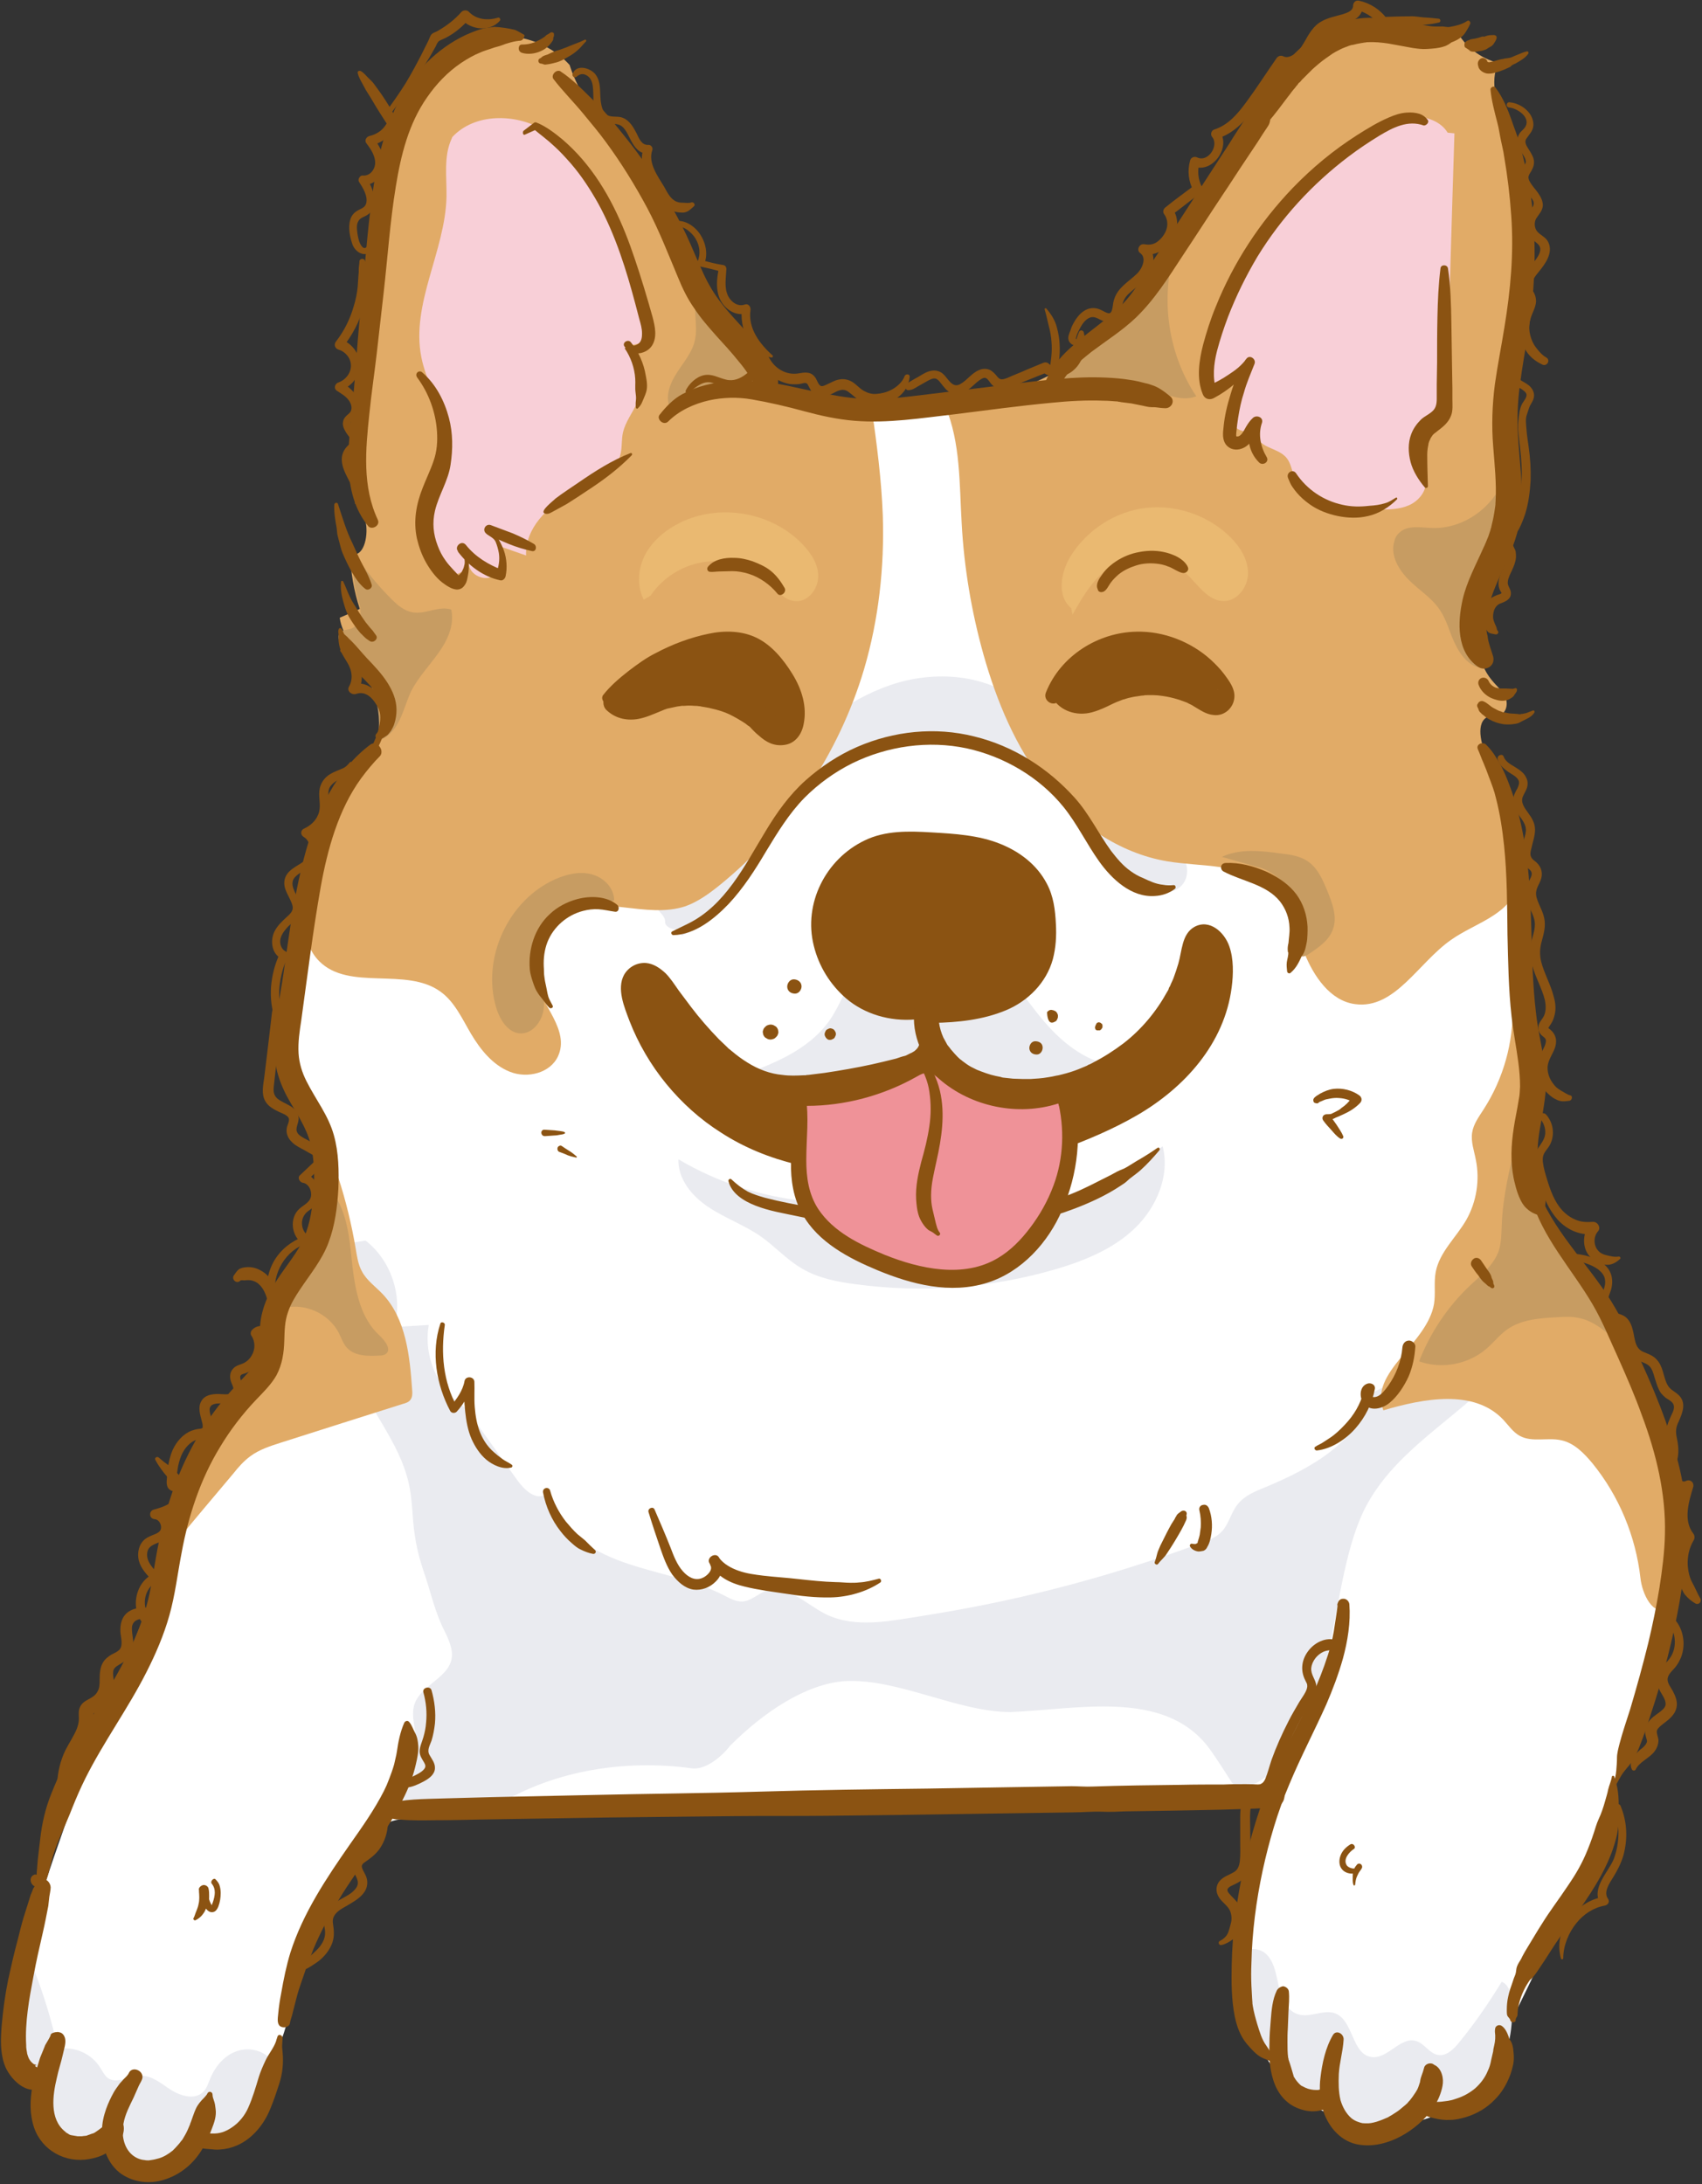 <?xml version="1.0" encoding="UTF-8"?>
<!DOCTYPE svg PUBLIC '-//W3C//DTD SVG 1.0//EN'
          'http://www.w3.org/TR/2001/REC-SVG-20010904/DTD/svg10.dtd'>
<svg height="642.1" preserveAspectRatio="xMidYMid meet" version="1.0" viewBox="-0.3 -0.2 500.5 642.1" width="500.5" xmlns="http://www.w3.org/2000/svg" xmlns:xlink="http://www.w3.org/1999/xlink" zoomAndPan="magnify"
><rect x="-0.3" y="-0.2" width="500.5" height="642.1" fill="#333333" stroke="none"/><g
  ><g
    ><g id="change1_1"
      ><path d="M251.6,121.8c13-3,28.4-5.4,38.2,3.7c3.3,3.1,5.5,7.2,8.4,10.7c7.2,9,18,14.1,27.6,20.4 c31.7,20.7,52.2,56.2,85.6,74.2c7.7,4.1,16,7.3,22.5,13.2c11.6,10.6,14.8,27.6,14.6,43.3c-0.2,15.7-3.1,31.5-0.8,47 c5,33.5,32.9,59.4,40.8,92.3c4.1,16.9,2.6,34.7-0.7,51.8c-8.5,44.3-28.7,85.3-48.7,125.7c-1.7,3.4-3.4,6.8-5.8,9.6 c-2.5,2.9-5.7,5.1-9.1,6.9c-14.1,7-32.4,4.6-44.1-6c-11.5-10.4-16-26.8-15.3-42.3s5.9-30.3,11-44.9c-85-0.8-170,1.5-254.8,6.9 c-2.5,0.2-5.1,0.3-7.4,1.4c-2.1,1-3.8,2.8-5.4,4.5c-9.6,10.7-16.6,23.6-20.2,37.5c-2.3,8.6-3.3,17.7-7.2,25.7 c-6.2,12.6-19.9,21.3-34,21.4s-27.9-8.2-34.4-20.7C3,586.5,9,564.9,15.5,545.9c20.1-58.5,44.2-115.6,72.2-170.8 c4.4-8.8,9.1-18.1,8.1-27.9c-0.5-5.2-2.7-10.1-4.4-15.1c-9.9-28-7.7-60,6-86.4c10.6-20.4,27.3-36.8,43.7-52.8 c19.4-18.9,38.7-37.9,58.1-56.8" fill="#fff"
      /></g
      ><g id="change2_1"
      ><path d="M80,606.2c-2-3.4-6.6-4.7-10.4-3.5c-3.8,1.2-6.6,4.5-8.1,8.2c-0.6,1.4-1,2.9-2.1,3.9 c-2.4,2.4-6.5,1.2-9.4-0.6c-2.8-1.8-5.6-4.3-9-4.2c-3.4,0.1-7.1,2.6-9.7,0.6c-0.9-0.7-1.4-1.9-2.1-2.9c-2.5-4.2-7.8-6.5-12.5-5.5 c-1.7-8.2-4.2-16.3-7.3-24.1c-4.1,4.2-5.6,10.3-6.4,16.1c-0.5,3.9-0.8,8,0.7,11.6c1.5,3.6,5.2,6.6,9.1,6 c-1.6,5.7-0.7,12.3,3.4,16.6c4.1,4.3,11.5,5.3,15.9,1.4c2.1,4.3,6.6,7.3,11.4,7.5s9.6-2.3,12.1-6.3c0.4-0.6,0.7-1.2,1.3-1.6 c0.7-0.4,1.5-0.3,2.3-0.2c10.6,1.1,20.8-9.2,19.7-19.8" fill="#eaebf0"
      /></g
      ><g id="change2_2"
      ><path d="M363.8,575.6c0.7-3.4,6-3.7,8.4-1.2s2.8,6.2,3.6,9.6s2.4,7.1,5.8,8c3.5,1,7.4-1.6,10.8-0.3 c5.3,2.1,4.8,11.9,10.5,12.8c4.8,0.8,8.6-6.1,13.2-4.7c2.5,0.7,3.9,3.7,6.5,4.1c2.5,0.4,4.6-1.7,6.2-3.7 c4.6-5.6,8.7-11.6,12.5-17.8c2.1,0.8,2.7,3.4,2.9,5.7c0.6,7.3-0.6,14.9-4.6,21.1c-4,6.2-10.9,10.6-18.2,10.5 c-1.5,0-3.1-0.2-4.6,0.2c-1.8,0.6-3.1,2.1-4.5,3.3c-3.7,3.2-9.2,4.6-13.9,3.1s-8.3-6.2-8.3-11.1c-4.1,0.7-9.1,1-11.8-2.1 c-1.8-2.1-2-5.3-3.5-7.7c-0.9-1.4-2.1-2.5-3.2-3.6c-6.6-6.8-9.3-17.2-6.8-26.4" fill="#eaebf0"
      /></g
      ><g id="change2_3"
      ><path d="M237.5,353c-13.5-1.3-26.7-5.5-38.3-12.4c-0.2,5.8,4,10.9,8.9,14.1c4.8,3.2,10.4,5.2,15.2,8.5 c4.2,2.9,7.7,6.9,12.2,9.5c4.7,2.8,10.2,3.9,15.6,4.6c19.7,2.7,40,1.2,59.1-4.4c8.5-2.5,17-6,23.3-12.1s10.3-15.4,8.1-24 c-15.4,10.9-33.8,17.7-52.7,19.5c-16,1.5-32-0.6-47.9-2.7" fill="#eaebf0"
      /></g
      ><g id="change2_4"
      ><path d="M216.1,316.5c10.3-3.6,21.3-7.8,27.6-16.8c3.2-4.6,4.8-10.2,8.5-14.4c4.5-5.2,11.3-7.7,18-9.2 c4.4-1,9.1-1.7,13.4-0.3c4.7,1.5,8.3,5.2,11.4,9c5,6.2,9.2,13,14.8,18.6c5.6,5.6,12.9,10.1,20.9,9.9c-7.6,3-15.3,6.1-23.4,7.3 c-8.1,1.2-16.7,0.5-23.8-3.7c-2.4-1.4-4.7-3.3-7.3-4.1c-5.9-1.9-12.1,1.3-17.7,3.8c-11.1,4.9-23.3,7.6-35.5,7.8 c-1.6,0-3.4,0-4.7-1c-1.3-1-1.8-3.2-0.5-4.2" fill="#eaebf0"
      /></g
      ><g id="change2_5"
      ><path d="M458.3,367.7c-0.7-4.7-8.1-2.7-11.1,0.9c-3.1,3.6-8.1,8.1-11.6,4.9c-5.5,15.9-17.9,29.3-33.2,36.1 c-2.8,14-17.4,21.9-30.6,27.4c-3,1.2-6.2,2.5-8.2,5.1c-1.9,2.4-2.5,5.6-4.5,7.8c-1.6,1.8-4,2.7-6.2,3.5 c-23.4,8.7-47.6,15.4-72.3,19.8c-4.4,0.8-8.8,1.5-13.2,2.2c-8.5,1.4-17.7,2.7-25.3-1.3c-5.6-2.9-11.2-8.8-17.2-6.6 c-2.4,0.9-4.3,2.9-6.8,3.1c-2,0.1-3.8-0.9-5.5-1.8c-9.3-4.8-19.9-6.3-29.7-9.8c-9.8-3.5-19.7-9.8-22.8-19.8 c-3,1.7-6.3-1.5-8.3-4.3c-5.1-7.1-10.1-14.1-15.2-21.2c-8-5-12.5-15.1-10.8-24.4c-3.4,0.2-6.8,0.4-10.1,0.6 c2.5-9.1-1-19.6-8.5-25.4c0,0-15.7,2.5-15.7,2.5c-3.3,16.2,16.6,43.1,24.3,58c8,15.7,2.7,19.9,8.6,37.1c1.8,5.2,3,10.7,5.3,15.7 c1.2,2.5,2.6,5,2.9,7.8c0.6,7.5-10.1,9.3-11.3,16.3c-0.4,2.4,0.2,4.8,0.5,7.2c1,7.5-1.2,15.4-6,21.3c10.3-0.1,20.7-0.2,31-0.4 c16.1-9.7,36.7-13,56-10.4c4.1,0.8,9.1-3.3,11.6-6.6c9.9-9.9,22.3-18.2,33.8-19c15.7-0.8,33,9.1,48.7,9.1 c19.8-0.8,44.6-6.6,57.8,9.9c2.9,3.8,5.7,8.5,8.8,13.2c2.1-0.6,4.2-1.4,6.1-2.5c24.9-14.7,19.6-59.3,32.3-82 c11.9-21.3,38.3-30,48.1-52.7c2.5-5.9,5.1-11.7,7.6-17.6C458,370.1,458.5,368.9,458.3,367.7z" fill="#eaebf0"
      /></g
      ><g id="change3_7"
      ><path d="M190.4,444.3c1.1,3.6,2.3,7.2,3.5,10.7c0.9,2.6,1.9,5.4,3.5,7.7c1.5,2,3.6,4,6.2,4.4 c2.4,0.3,4.8-0.6,6.5-2.3c2.1-2,2.6-4.7,1-7.2c-1-1.6-3.7,0.1-2.8,1.7c2.2,4,6.1,5.9,10.3,6.9c4,1,8.1,1.5,12.1,2.1 c4.4,0.7,8.9,1.2,13.3,1.1c5-0.1,10.4-1.6,14.6-4.4c0.5-0.4,0-1.3-0.5-1.1c-1.9,0.5-3.8,1-5.8,1.1c-0.8,0.1-1.6,0.1-2.4,0.1 c-1.5,0-3-0.2-4.5-0.2c-3.7-0.1-7.3-0.5-11-0.9c-3.4-0.4-6.9-0.6-10.3-1c-2.4-0.3-4.8-0.6-7.1-1.4c-2.3-0.8-4.5-2-5.9-3.9 c-0.9,0.7-1.7,1.4-2.6,2.1c1.1,1.5-1,3.4-2.3,3.9c-2.2,0.9-4.2-0.3-5.7-2c-1.7-1.9-2.7-4.5-3.6-6.9c-1.5-3.8-3.1-7.5-4.7-11.2 C191.8,442.5,190.1,443.2,190.4,444.3L190.4,444.3z" fill="#8b5312"
      /></g
      ><g id="change3_8"
      ><path d="M213.9,347c0.9,3.7,4.6,5.9,7.9,7.2c4,1.6,8.5,2.3,12.7,3.2c9.8,2.1,19.8,3.7,29.8,4.4 c17.3,1.3,35.1-0.5,51.4-6.7c4.7-1.8,9.3-3.9,13.5-6.7c0.4-0.3,0.8-0.5,1.2-0.8c0.7-0.5,1.2-1.1,1.9-1.6c0.9-0.7,1.9-1.4,2.8-2.2 c2-1.8,3.8-3.8,5.5-5.8c0.4-0.5-0.1-1.1-0.6-0.7c-2,1.4-4.1,2.7-6.2,3.9c-1.2,0.7-2.3,1.5-3.5,2.1c-0.9,0.4-1.8,0.7-2.6,1.2 c-0.6,0.3-1.1,0.6-1.7,0.9c-3.8,1.9-7.5,3.9-11.5,5.5c-7.1,2.8-14.6,4.8-22.2,5.9c-17.8,2.7-36,1.1-53.6-2 c-4.7-0.8-9.5-1.7-14.1-2.9c-1.7-0.5-3.4-1-5-1.8c-1.8-1-3.2-2.1-4.7-3.5C214.5,346.1,213.8,346.5,213.9,347L213.9,347z" fill="#8b5312"
      /></g
      ><g id="change2_6"
      ><path d="M199.8,272.3c1.1-0.2,2.7,0.9,0.5,0.4c-1.3,1-5.1-0.1-5-1.8s-1.6-2.8-2.5-4.2 c-2.8-4.2,1.8-9.2,5.7-12.4c10.7-8.8,19.6-19.6,29.3-29.5c9.7-9.9,20.6-19.1,33.7-23.6s28.8-3.3,39.3,5.8 c5.3,4.6,8.8,10.9,13.1,16.5c6.3,8.2,14.3,15,23.4,20c3.2,1.7,6.6,3.3,9,6.1c2.4,2.7,3.5,7.1,1.3,10c-2.9,3.9-9.1,2.8-13.3,0.2 c-9.7-6.1-14.8-17.2-22.5-25.7c-9.8-10.8-24.3-17.2-38.9-17.2c-14.6,0-29.1,6.5-38.9,17.4c-11.9,13.3-17.7,33-33.8,40.6" fill="#eaebf0"
      /></g
      ><g id="change4_1"
      ><path d="M256,119.5c1.5,10.6,2.9,21.1,3.3,31.8c0.5,15.2-1.2,30.6-5.5,45.2c-7.4,24.9-22.5,47.4-42.7,63.7 c-3,2.4-6.2,4.7-9.8,6c-11.6,3.9-25.4-3.7-36.3,1.9c-6.7,3.5-10.4,12-8.3,19.2c2.3,8,10.6,15.4,7.1,23c-2.3,5-9,6.6-14.1,4.6 c-5.1-2-8.7-6.5-11.5-11.2c-2.6-4.4-4.8-9.4-9-12.4c-10.1-7.3-26.8-0.1-35.6-8.9c-5.9-5.9-4.8-15.8-2.4-23.9 c4.1-14.1,10.4-27.5,18.6-39.6c2-2.9,4.1-5.9,4.6-9.4c1.4-10.8-13.3-17.4-14.8-28.1c2-0.9,4-1.7,5.9-2.6 c-1.7-5.2-2.7-10.7-2.8-16.2c3.9,1.4,5.3-4.9,4.6-9c-5.9-32.2-0.2-65.2,5.6-97.4c3-17,7.9-36.4,23.6-43.6 c10.2-4.6,23.2-2,30.7,6.3c4.1,13,15,22.5,22.8,33.7c9.4,13.4,14.3,29.4,22.9,43.3s23.1,26.3,39.4,24.9" fill="#e1ab67"
      /></g
      ><g id="change4_2"
      ><path d="M277.7,119.3c4.5,10.7,4.1,22.8,4.8,34.4c0.7,13,2.9,26,6.4,38.5c3.9,13.8,9.5,27.3,18.4,38.5 c9,11.2,21.5,19.9,35.6,22.3c10.2,1.7,21.8,0.5,29.7,7.2c5.7,4.9,7.8,12.6,10.6,19.6c2.8,7,7.7,14.3,15.1,15.2 c11.6,1.5,18.5-12.2,28.1-18.9c6.8-4.8,16.4-7.1,19.2-14.9c1.1-3.2,0.8-6.8,0.2-10.1c-1.6-10.2-4.6-20.2-9.1-29.5 c-1.9-4-3-10.5,1.3-11.3c0.9-0.2,1.8,0,2.7-0.3c2-0.6,2.5-3.3,1.7-5.2c-0.8-1.9-2.5-3.2-3.8-4.8c-5.7-6.6-5.2-16.6-2.7-24.9 c2.5-8.4,6.7-16.3,7.5-25c0.6-6.2-0.6-12.3-1-18.5c-0.9-15.7,3.6-31.2,5.1-46.8c1.5-16.1-0.4-32.5-5.4-47.9 c-2-6.1-4.5-12.8-1.8-18.6c-5.2-1.3-9.8-4.8-12.3-9.5c-11.8-1.7-24.3-3.2-35.1,1.7c-10.6,4.8-17.6,14.8-24.1,24.4 C360.1,48,351.2,61,342.3,74.1c-9.1,13.4-18.6,27.3-32.7,35.3c-9.1,5.2-19.9,7.6-30.3,6.7" fill="#e1ab67"
      /></g
      ><g id="change4_3"
      ><path d="M444.5,295.6c0.3,10.6-2.7,21.3-8.5,30.3c-1.4,2.2-3,4.3-3.4,6.9c-0.4,2.7,0.6,5.3,1.1,8 c1.2,5.9,0.2,12.3-2.8,17.6c-3,5.2-7.9,9.5-9,15.3c-0.6,3.1,0,6.3-0.5,9.4c-2,11.9-19.3,20.1-14.9,31.3 c11.9-3.5,26.6-6.3,35.2,2.7c1.6,1.7,2.9,3.7,4.9,4.8c3.6,2,8.2,0.4,12.2,1.3c3.8,0.8,6.7,3.8,9.2,6.8 c7.8,9.6,12.7,21.4,14.1,33.7c0.5,4.7,3.7,11.3,7.7,8.9c1.8-1.1,2.1-3.5,2.2-5.5c2.1-35.2-12.6-69.3-31.1-99.3 c-3.8-6.2-7.9-12.4-10.1-19.4c-4.6-14.7-0.3-31.2-5.6-45.6" fill="#e1ab67"
      /></g
      ><g id="change4_4"
      ><path d="M90.8,325.6c6.6,13,11.1,27,13.5,41.3c0.4,2.3,0.7,4.6,1.8,6.6c1.4,2.7,4,4.5,6.1,6.7 c6.9,7.3,8,18.2,8.7,28.2c0.1,1,0.1,2.1-0.5,2.9c-0.5,0.7-1.4,1-2.2,1.2c-12,3.8-24,7.6-35.9,11.4c-3.1,1-6.3,2-9,4 c-1.9,1.4-3.5,3.2-5,5.1c-5.9,7-11.8,14-17.7,21.1c4-14.2,10.5-27.7,19-39.7c2.6-3.6,5.4-7.2,7.2-11.3c2-4.6,2.7-9.6,3.8-14.5 c3.1-13.2,9.6-25.4,16-37.3" fill="#e1ab67"
      /></g
      ><g id="change5_1"
      ><path d="M315.1,180.5c3.1-5.5,6.4-11.2,11.8-14.5c6.6-4,15.9-3,21.5,2.3c3.5,3.2,6.4,8.2,11.2,8.2 c4,0,7.1-4.2,7.1-8.2c0-4-2.3-7.7-5.1-10.5c-6.4-6.4-15.8-9.7-24.8-8.7s-17.4,6.4-22.2,14.1c-3,4.8-4.2,11.8,0.1,15.4" fill="#eab971"
      /></g
      ><g id="change5_2"
      ><path d="M191,174.9c3.8-5.6,10-9.3,16.7-10s13.6,1.7,18.4,6.4c2.2,2.2,4.3,5,7.4,5.2 c3.7,0.4,6.7-3.4,6.8-7.1s-2.1-7-4.7-9.7c-9.1-9.4-24.3-12-36-6.2c-4.2,2.1-7.9,5.2-10.1,9.2c-2.2,4.1-2.6,9.2-0.5,13.4" fill="#eab971"
      /></g
      ><g id="change6_1"
      ><path d="M425.4,38.8c-2-3.3-6.2-4.8-10-4.6c-3.9,0.2-7.5,1.9-10.9,3.7c-28.2,15.3-47.8,45.3-50.4,77.2 c3.8-0.9,7.3-3.1,9.7-6.2c0.7,2.5-0.3,5.2-1.2,7.7c-0.9,2.5-1.6,5.3-0.4,7.7s5.1,3.3,6.4,1c-0.7,2.3,1.3,4.5,3.4,5.6 c2.1,1.1,4.6,1.7,6.1,3.6c1.1,1.4,1.4,3.2,2,4.8c3.5,8.8,15.2,10.3,24.7,10.3c3.2,0,6.4,0,9.3-1.3c2.9-1.3,5.3-4.3,4.8-7.4 c-0.5-3.5-4.2-6.5-3.1-9.8c0.8-2.4,3.7-3.4,5.6-5c3.3-2.9,3.7-7.8,3.8-12.2c0.7-25,1.4-49.9,2.2-74.9" fill="#f8cfd7"
      /></g
      ><g id="change6_2"
      ><path d="M132.7,40.1c6.5-7,18.2-7,26.5-2.3s13.8,13.1,18.3,21.6c6.6,12.7,11.4,26.4,14.2,40.5 c-2.3,0.5-4.6,1-6.9,1.5c3.7,4.8,4.6,11.6,2.1,17.1c-1.3,2.8-3.3,5.4-4,8.4c-0.5,2.2-0.2,4.5-0.8,6.7c-1.6,6.1-8.7,8.6-14.4,11.5 c-7.1,3.5-13.6,10.1-13.3,18c-2.8-1-5.5-1.9-8.3-2.9c2.1,2.8,1.5,7.3-1.4,9c-3,1.7-7.6-0.9-7.1-4.3c-0.4,3.1-4.5,4.7-7.3,3.5 c-2.9-1.2-4.6-4.3-5.3-7.4c-2.7-11.7,5.7-23.3,4.7-35.3c-0.6-7.3-4.7-13.8-6.1-20.9c-3.1-15.7,7-31.1,7.4-47.1 c0.1-5.8-0.9-11.9,1.5-17.1" fill="#f8cfd7"
      /></g
      ><g id="change7_1"
      ><path d="M359,251.7c5.3-2.5,11.5-1.8,17.3-1c2.7,0.3,5.5,0.7,7.8,2.2c3.1,2,4.6,5.6,6,9 c1.4,3.5,2.9,7.4,1.6,11c-1.1,3.3-4.2,5.4-7.2,7.4c-0.7,0.4-1.5,0.9-2.2,0.6c-0.5-0.2-0.8-0.8-1-1.4c-1.4-3.9-0.2-8.2-0.7-12.2 c-0.7-6-5.5-11.4-11.4-12.7" fill="#c79c62"
      /></g
      ><g id="change7_2"
      ><path d="M180.3,264.5c0-3.7-3.1-6.8-6.7-7.7c-3.5-0.9-7.3,0-10.7,1.5c-13.8,6.2-21.6,23.2-17.3,37.7 c1.1,3.6,3.5,7.5,7.2,7.6c3.4,0.1,6.1-3.3,6.7-6.7c0.6-3.4-0.4-6.9-0.8-10.3c-0.6-5.2-0.1-10.7,2.8-15s8.5-7.1,13.5-5.6" fill="#c79c62"
      /></g
      ><g id="change7_3"
      ><path d="M445.6,335.2c-2,8.2-4,16.5-4.3,24.9c-0.1,2.4-0.1,4.9-0.8,7.2c-1.4,4.3-5.2,7.3-8.5,10.4 c-6.6,6.2-11.7,13.9-15,22.3c6.6,2.4,14.5,0.9,19.8-3.7c2.1-1.8,3.8-4,6-5.6c4.3-3.1,9.9-3.4,15.2-3.7c1.9-0.1,3.8-0.2,5.7,0.2 c4.1,0.7,7.5,3.4,10.6,6.2c-9.4-17.8-18.9-35.7-28.3-53.5" fill="#c79c62"
      /></g
      ><g id="change7_4"
      ><path d="M83.3,384.3c6.2-1.5,13.1,1.7,16,7.3c0.8,1.5,1.3,3.2,2.4,4.4c2.3,2.5,6.2,2.5,9.6,2.3 c0.7,0,1.4-0.1,1.9-0.5c1.7-1.3-0.3-3.9-1.9-5.4c-5.4-4.9-7-12.6-7.9-19.8c-0.8-7.2-1.2-14.8-5-21c-0.5-0.8-1.3-1.6-2.2-1.3 c-0.5,0.2-0.7,0.7-0.9,1.2c-3.8,9.9-7.5,19.8-11.3,29.7" fill="#c79c62"
      /></g
      ><g id="change7_5"
      ><path d="M105.7,165.1c2.7,3.9,5.8,7.5,9.2,10.9c1.7,1.7,3.7,3.4,6.1,3.8c3.8,0.7,7.7-2,11.4-0.8 c1,4.5-1.1,9.1-3.8,12.8c-2.7,3.8-5.9,7.1-8,11.2c-1.3,2.8-2.1,5.8-3.4,8.5s-3.5,5.4-6.5,6.1c1.8-9.5-1.7-19.7-8.8-26.2 c-1.7-1.6-3.7-4.2-2-5.8c0.8-0.7,2-0.6,3.1-1c1.8-0.7,2.7-2.8,2.7-4.7c0-1.9-0.7-3.8-1.2-5.6c-0.8-3.1-1.1-6.4-0.8-9.6" fill="#c79c62"
      /></g
      ><g id="change7_6"
      ><path d="M205.1,85.3c-2.2,4.5,0.1,9.9-1.1,14.7c-0.8,3.5-3.3,6.3-5.2,9.3c-2,3-3.5,6.8-2.2,10.1 c5.5-4.3,12.7-6.4,19.7-5.9c2.3,0.2,4.6,0.6,6.7,0c2.2-0.6,4.1-2.8,3.5-5c-0.4-1.3-1.4-2.1-2.4-3c-5.3-4.3-10.2-9.2-14.6-14.4" fill="#c79c62"
      /></g
      ><g id="change7_7"
      ><path d="M346.1,70.6c-5.5,14.9-3.5,32.5,5.4,45.7c-4.8,1.9-9.9-1.2-14.9-2.5c-8.4-2.2-17.8,0.9-25.9-2.2 c7.1-12.4,25-16.9,29.4-30.5" fill="#c79c62"
      /></g
      ><g id="change7_8"
      ><path d="M443.1,135.8c-1.2,10.8-11.6,19.7-22.4,19.2c-3.3-0.1-7.1-0.9-9.5,1.4c-0.8,0.7-1.3,1.6-1.5,2.6 c-1.2,4.1,1.3,8.3,4.3,11.3c3,3,6.8,5.3,9.1,8.8c2,2.9,2.8,6.4,4.3,9.6s3.7,6.4,7.1,7.3c0.2-12.4,0.4-25.1,5-36.6 c2.1-5.1,5-10.4,3.9-15.7" fill="#c79c62"
      /></g
      ><g id="change3_9"
      ><path d="M111.6,217.1c0.3-0.1,0.7-0.3,1-0.5c0.3-0.2,0.6-0.4,0.9-0.6c0.5-0.4,0.8-0.9,1.2-1.4 c0.4-0.7,0.8-1.4,1-2.2c0.4-1.2,0.6-2.6,0.6-3.9c0-2.9-1.1-5.5-2.6-7.9c-1.7-2.7-3.9-5-6.1-7.3c-1.6-1.7-3-3.5-4.6-5.1 c-0.4-0.4-0.8-0.7-1.1-1.1c-0.2-0.2-0.7-0.6-0.9-0.8c-0.4-0.5-0.4-1.2-0.9-1.7c-0.3-0.3-0.7-0.2-0.8,0.2c-0.3,0.7,0,1.3,0,2 c0,0.6-0.1,1.2,0,1.7c0.1,1,0.4,2.1,0.8,3c0.6,1.5,1.7,2.8,2.8,4c1.8,2,3.8,3.8,5.6,5.8c3.7,4,5.8,9.8,1.8,14.3 c-0.3,0.4-0.2,1,0.1,1.4C110.5,217.1,111.3,217.4,111.6,217.1L111.6,217.1z" fill="#8b5312"
      /></g
      ><g id="change3_10"
      ><path d="M110.3,186.6c-0.4-0.5-0.6-0.9-1-1.4c-0.3-0.3-0.5-0.6-0.8-0.9c-0.4-0.5-0.9-1.1-1.3-1.6 c-0.8-1.1-1.5-2.2-2.2-3.3c-0.7-1.3-1.7-2.6-2.3-3.9c-0.8-1.6-1.3-3.2-2.1-4.8c-0.1-0.2-0.6-0.2-0.6,0.1c-0.2,1.5,0,3,0.3,4.5 c0.5,2,1,4,2,5.8c0.7,1.2,1.5,2.4,2.4,3.6c0.5,0.6,0.9,1.2,1.5,1.7c0.7,0.7,1.4,1.5,2.4,1.8c-0.2-0.1-0.4-0.2-0.6-0.2 c0.2,0.1,0.4,0.2,0.5,0.3C109.6,188.9,111,187.6,110.3,186.6L110.3,186.6z" fill="#8b5312"
      /></g
      ><g id="change3_11"
      ><path d="M109,171.7c-0.7-2.3-1.9-4.4-3-6.5c-1-1.9-1.8-3.9-2.7-5.8c-1.8-3.6-2.9-7.5-4.2-11.4 c-0.2-0.7-1.1-0.4-1.1,0.2c-0.1,2.3,0.3,4.6,0.7,6.8c0.1,0.6,0.1,1.3,0.2,1.9c0.1,0.5,0.3,1.1,0.4,1.6c0.4,1.3,0.6,2.6,1.1,3.8 c0.8,1.9,1.7,3.8,2.7,5.6c1.1,1.8,2.3,3.7,4,5C108,173.6,109.3,172.6,109,171.7L109,171.7z" fill="#8b5312"
      /></g
      ><g id="change3_12"
      ><path d="M110.8,152.6c-4.6-9.8-3.6-20.6-2.5-31c0.6-6,1.5-12,2.2-18c0.7-5.9,1.3-11.7,2-17.6 c1.2-10.5,1.9-21.1,3.6-31.4c1.5-9.3,3.8-18.5,9.2-26.2c2.7-3.9,6-7.4,10-10.1c1.8-1.2,3.7-2.3,5.7-3.1c1.1-0.5,2.3-0.8,3.4-1.2 c1-0.4,1.9-0.5,2.9-0.9c0.7-0.3,1.4-0.5,2.1-0.7c1-0.3,1.9-0.5,2.9-0.6c0.5,0,0.9-0.1,1.2-0.5c0.1-0.1,0.7-1.1,0.3-1.3 c-0.9-0.5-1.7-1-2.6-1.4c-2-0.5-4.1-0.8-6.1-0.9c-0.2,0-0.5,0.1-0.8,0.1c-0.8,0.1-1.7,0.2-2.5,0.4c-1.3,0.3-2.6,0.8-3.8,1.3 c-2,0.8-4,1.9-5.9,3.1c-4,2.6-7.6,5.9-10.5,9.7c-6.2,8-9.5,17.9-11.3,27.8c-1.9,10.5-2.7,21.1-3.7,31.7c-0.6,6-1.2,12.1-1.7,18.2 c-0.5,6.1-0.9,12.3-1.5,18.4c-1.1,11.8-3.6,26.1,4.6,36.1C109.1,155.7,111.6,154.3,110.8,152.6L110.8,152.6z" fill="#8b5312"
      /></g
      ><g id="change3_13"
      ><path d="M153.1,15.3c1.8,0.6,4,0.3,5.7-0.5c0.9-0.4,1.6-0.9,2.3-1.6c0.4-0.4,0.8-0.9,1.1-1.4 c0.2-0.3,0.2-0.5,0.2-0.8c0-0.2,0.1-0.4,0.2-0.6c0-0.2,0-0.4,0-0.6c0-0.4-0.5-0.6-0.9-0.5c-0.3,0.2-0.6,0.4-0.9,0.6 c0.4,0.1,0.8,0.1,1.2,0.2c-0.1,0-0.1-0.1-0.2-0.1c-0.4-0.3-1-0.2-1.4,0.1c-0.3,0.3-0.6,0.6-1,0.8c0,0-0.4,0.3-0.3,0.2 c-0.2,0.1-0.3,0.2-0.5,0.3c0,0-0.4,0.2-0.2,0.1c-0.2,0.1-0.4,0.2-0.6,0.3c-0.3,0.1-0.5,0.3-0.8,0.4c-1.3,0.5-2.5,0.7-3.9,0.7 C152.1,12.9,151.8,14.8,153.1,15.3L153.1,15.3z" fill="#8b5312"
      /></g
      ><g id="change3_14"
      ><path d="M158.8,18.5c0.4,0,0.8,0.3,1.2,0.3c0.3,0,0.5-0.1,0.8-0.1c0.8-0.1,1.5-0.3,2.3-0.5 c1.3-0.3,2.5-1,3.7-1.7c0.9-0.5,1.8-1.1,2.6-1.8c1-0.8,1.7-1.8,2.6-2.7c0.3-0.3-0.1-0.7-0.4-0.5c-1.1,0.6-2.4,1-3.6,1.5 c-1.2,0.5-2.4,1-3.6,1.4c-0.6,0.2-1.2,0.3-1.8,0.6c-0.6,0.2-1.2,0.5-1.8,0.8c-0.9,0.3-1.9,0.5-2.3,1.5c0.2-0.2,0.3-0.4,0.5-0.6 c-0.2,0.1-0.4,0.2-0.6,0.3C157.7,17.4,158,18.5,158.8,18.5L158.8,18.5z" fill="#8b5312"
      /></g
      ><g id="change3_15"
      ><path d="M162.5,23.1c2.7,3.5,5.9,6.7,8.7,10.1c2.3,2.8,4.6,5.5,6.7,8.4c4.5,6.1,8.5,12.6,12.1,19.3 c3.5,6.6,6.2,13.6,9.1,20.5c1.3,3.2,2.8,6.3,4.8,9.1c1.9,2.9,4.2,5.5,6.5,8.1c2.2,2.4,4.4,4.8,6.4,7.3c1.1,1.3,2.1,2.6,3,4 c1.4,2,2.5,4.8,5.1,5.4c-0.4-0.3-0.8-0.5-1.2-0.8c0.6,0.5,1.2,1.1,1.9,1.6c0.9,0.7,2.3,0.5,2.6-0.8c0.1-0.3,0.1-0.6,0.2-1 c0.1-1,0.2-2.9,0-3.8c-0.1-0.5-0.2-0.9-0.4-1.3c-0.5-1.1-1.1-2.2-1.8-3.3c-0.8-1.2-1.7-2.4-2.6-3.5c-2.2-2.7-4.6-5.3-6.9-7.8 c-2-2.2-4-4.4-5.8-6.9c-1.9-2.6-3.5-5.5-4.8-8.5c-1.6-3.4-3-7-4.6-10.4c-1.7-3.6-3.6-7.1-5.6-10.6c-3.6-6.4-7.8-12.5-12.4-18.2 c-2.7-3.3-5.3-6.8-8.4-9.8c-3.4-3.3-6.7-6.9-10.7-9.5C163.1,20.2,161.6,22,162.5,23.1L162.5,23.1z" fill="#8b5312"
      /></g
      ><g id="change3_16"
      ><path d="M196.2,123.7c3.2-3.2,7.6-5.2,12-6.2c4.1-0.9,8.4-1,12.5-0.3c5.2,0.9,10.4,2.1,15.5,3.5 c4.8,1.3,9.8,2.4,14.8,2.8c9.8,0.8,19.6-0.8,29.3-1.9c9.6-1.2,19.1-2.5,28.7-3.4c5-0.5,10.1-0.8,15.2-0.6c1.2,0,2.4,0.1,3.7,0.2 c0.2,0,0.5,0,0.7,0.1c0,0,1,0.1,0.6,0.1c1.1,0.1,2.1,0.3,3.2,0.4c1,0.2,2,0.4,3,0.6c1,0.2,2,0.5,2.9,0.5c0.6,0,1.2,0,1.8,0.1 c0.7,0.1,1.5,0.2,2.2,0.2c1.9,0.1,3.1-2.2,1.5-3.5c-1.6-1.3-3.4-2.7-5.4-3.3c-0.6-0.2-1.1-0.4-1.7-0.5c-1.5-0.4-3.1-0.8-4.6-1 c-2.4-0.4-4.9-0.6-7.3-0.7c-4.6-0.2-9.2,0-13.7,0.4c-9.5,0.8-19,2.2-28.5,3.3c-5,0.6-9.9,1.2-14.9,1.8c-4.8,0.6-9.7,0.9-14.5,0.7 c-4.5-0.2-9-1.1-13.4-2c-5.7-1.1-11.3-2.7-17.1-3.1c-5.1-0.4-10.5-0.2-15.5,1.1c-2.4,0.6-4.7,1.5-6.9,2.7c-2.6,1.4-4.8,3.7-6.6,6 C192.6,122.9,194.8,125.1,196.2,123.7L196.2,123.7z" fill="#8b5312"
      /></g
      ><g id="change3_17"
      ><path d="M310.1,115.5c0-0.3,0.7-1.2,0.9-1.6c0.1-0.3,0.3-0.7,0.5-1c0.3-0.6,0.6-1.1,1-1.6 c0.7-1.1,1.5-2.1,2.4-3c1.8-1.9,3.8-3.5,5.8-5.1c4.4-3.3,9-6.2,13-10c5.5-5.3,9.5-11.7,13.7-18.1c4-6,7.9-12.1,11.9-18.1 c2.3-3.4,4.5-6.9,6.8-10.3c1.1-1.7,2.3-3.4,3.4-5.1c0.5-0.8,1.1-1.7,1.6-2.5c0.4-0.6,0.8-1.2,1.2-1.8c0.7-1,0.9-1.6,1-2.9 c-0.2,0.4-0.4,0.9-0.7,1.3c2.1-2.4,3.9-4.9,5.8-7.4c0.6-0.7,1.1-1.5,1.7-2.2c0.3-0.3,0.6-0.7,0.8-1c0.2-0.2,0.4-0.4,0.5-0.6 c0-0.1,0.6-0.7,0.4-0.4c-0.3,0.3,0.2-0.2,0.3-0.3c0.1-0.2,0.3-0.3,0.4-0.5c0.3-0.3,0.6-0.6,0.9-0.9c0.7-0.7,1.4-1.4,2.1-2.1 c1.3-1.2,2.6-2.3,4-3.3c0.7-0.5,1.3-0.9,2-1.4c0.3-0.2,0.7-0.4,1-0.6c-0.6,0.4-0.2,0.1,0,0c0.3-0.1,0.5-0.3,0.8-0.4 c0.7-0.4,1.4-0.7,2.2-1c0.4-0.1,0.7-0.3,1.1-0.4c0.6-0.2,0.1,0,0,0c0.3-0.1,0.6-0.2,0.9-0.2c0.8-0.2,1.6-0.4,2.3-0.5 c0.4-0.1,0.8-0.1,1.2-0.2c0.2,0,0.4,0,0.6-0.1c-0.8,0.1,0.1,0,0.2,0c2.1-0.1,4.2,0.1,6.2,0.4c2.4,0.4,4.7,0.9,7.1,1.3 c1.4,0.2,2.8,0.4,4.2,0.3c1.6-0.1,3.4-0.2,4.9-0.7c1.1-0.3,1.9-0.9,2.8-1.6c-0.4,0.2-0.8,0.4-1.1,0.6c1.7-0.6,3.7-1.5,4.7-3.1 c0.5-0.8,1-1.6,1.4-2.5c0.3-0.5-0.3-1.4-0.9-0.9c-1.5,1-3.3,1.4-5,1.7c-0.9,0.2-1.7-0.2-2.7-0.1c-0.4,0-0.9,0-1.3,0 c-1,0-1.9-0.1-2.9-0.3c-2.3-0.3-4.7-0.6-7-1.1c-4.8-0.9-9.6-1.7-14.4-0.7c-8.1,1.6-15,7-20.3,13.2c-1.6,1.8-3.1,3.7-4.5,5.6 c-0.6,0.8-1.2,1.7-1.8,2.5c-1.1,1.6-2.2,3.3-2.7,5.2c0.3-0.4,0.5-0.8,0.8-1.2c-0.8,0.9-1.9,1.7-2.6,2.7c-0.3,0.5-0.7,1-1,1.5 c-0.5,0.8-1,1.5-1.5,2.3c-1,1.5-2,3.1-3,4.7c-2,3.1-4.1,6.3-6.1,9.4c-4.4,6.8-8.9,13.7-13.3,20.5c-2,3-4,5.9-5.9,9 c-1.9,3.2-4.1,6.4-6.8,9c-3.9,3.8-8.4,6.8-12.5,10.3c-2.6,2.2-5.1,4.5-7,7.3c-1,1.5-2,3.2-2.6,4.9c-0.4,1-0.8,2.6-0.1,3.6 c0.4,0.5,1,0.7,1.6,0.6C309.2,116.7,310.2,116.2,310.1,115.5L310.1,115.5z" fill="#8b5312"
      /></g
      ><g id="change3_18"
      ><path d="M430.5,13.7c0.6,0.4,1.1,0.7,1.7,1.1c-0.2-0.1-0.5-0.2-0.7-0.3c0.6,0.4,0.9,0.5,1.6,0.5 c0.1,0,0.3,0,0.4,0c0.3,0,0.6,0,0.8-0.1c0.5-0.1,1.1-0.1,1.6-0.3c0.2-0.1,0.4-0.1,0.6-0.2c0.5-0.2,0.8-0.5,1.2-0.7 c0.6-0.3,1-0.6,1.3-1.1c0.3-0.5,0.7-1,0.8-1.6c0.1-0.5-0.2-0.8-0.7-0.9c-0.7,0-1.4,0-2.1,0.2c-0.4,0.1-0.8,0.3-1.1,0.3 c0,0,0,0,0-0.1c-0.2,0-0.3,0.1-0.5,0.1c-0.1,0-0.2,0.1-0.3,0.1c-0.2,0.1-0.4,0.1-0.6,0.2c-0.7,0.2-1.3,0.3-2,0.4 c-0.8,0.1-1.5,0.7-1.6,1.5c0,0.1,0,0.2,0,0.2c0.4-0.5,0.8-1,1.2-1.5c-0.1,0-0.3,0-0.4,0.1c-0.6,0.1-0.9,0.4-1.3,0.8 C430.3,12.9,430.3,13.4,430.5,13.7L430.5,13.7z" fill="#8b5312"
      /></g
      ><g id="change3_19"
      ><path d="M434.9,17.2c-0.8,0.7-0.7,1.5-0.4,2.4c0.3,0.9,1.4,1.6,2.4,1.8c1.4,0.2,2.7-0.3,4-0.7 c0.8-0.3,1.6-0.6,2.4-1c0.2-0.1,0.4-0.2,0.6-0.3c0.1-0.1,0.2-0.3,0.4-0.4c0.3-0.2,0.7-0.4,1-0.5c1.4-0.8,2.9-1.6,3.8-2.9 c0.2-0.3,0-0.8-0.4-0.7c-1,0.2-2,0.7-3,1.1c-0.6,0.2-1.1,0.5-1.7,0.7c-0.6,0.2-1.2,0.2-1.8,0.3c-0.3,0.1-0.7,0.2-1,0.2 c-1,0.2-2,0.6-3,0.8c0,0-0.7,0.1-0.3,0.1c-0.1,0-0.3,0-0.4,0c-0.5-0.1-1.1-0.3-1.6-0.4c0.3,0.1,0.7,0.3,1,0.4 c-0.2-0.2-0.1,0,0.2,0.4c-0.1,0.2-0.2,0.4-0.3,0.6c0.1-0.1,0.2-0.2,0.2-0.3c0.3-0.5,0.1-1.3-0.4-1.6 C436,16.7,435.4,16.8,434.9,17.2L434.9,17.2z" fill="#8b5312"
      /></g
      ><g id="change3_20"
      ><path d="M438,26.1c0.3,3.3,1.2,6.6,2,9.7c0.5,1.8,0.7,3.6,1.1,5.4c0.3,1.5,0.7,3,0.9,4.5 c1,5.8,1.7,11.6,2.1,17.5c0.8,11-0.2,21.9-2,32.8c-0.9,5.6-2,11.1-2.8,16.7c-0.8,6.2-1,12.3-0.5,18.4c0.4,5.3,1,10.7,0.7,16.1 c0-0.1-0.1,1.2,0,0.7c0-0.5-0.1,0.8-0.1,0.7c-0.1,0.7-0.2,1.3-0.3,2c-0.2,1.3-0.5,2.6-0.8,3.8c-0.3,1.2,0.3-0.7-0.1,0.5 c-0.1,0.2-0.2,0.5-0.2,0.7c-0.2,0.6-0.4,1.2-0.6,1.8c-0.5,1.2-0.9,2.3-1.5,3.5c-2.2,5-4.9,9.9-6.1,15.2 c-1.5,6.7-1.8,15.3,4.5,19.7c1,0.7,2.4,0.8,3.5,0c1.1-0.8,1.3-2.1,0.9-3.3c-0.5-1.6-1.2-3.4-1.5-5.2c0.1,0.6,0,0,0-0.1 c0-0.3-0.1-0.7-0.2-1c-0.1-0.4-0.1-0.8-0.2-1.2c0-0.2-0.1-1.2,0-0.3c0-0.3,0-0.6,0-1c0-1,0.1-1.9,0.2-2.9c0.1-0.5,0.1-1.1,0.2-1.6 c0,0.1-0.2,0.8,0,0.1c0.1-0.3,0.1-0.6,0.2-1c1.1-4.4,3.1-8.5,4.9-12.6c2.2-4.7,4.1-9.6,4.6-14.8c0.6-5.4,0.2-10.8-0.3-16.2 c-0.4-4.8-0.8-9.5-0.6-14.2c0.1-2.4,0.3-4.8,0.6-7.2c0.7-5.5,1.7-11,2.6-16.5c1.7-10.8,2.2-21.6,1.4-32.5 c-0.4-6.1-1.5-12.3-3-18.3c-0.4-1.5-0.7-3-1.2-4.5c-0.6-2.1-1.4-4-2.1-6.1c-1.2-3.4-2.6-6.9-4.8-9.8C439.1,24.9,438,25.4,438,26.1 L438,26.1z" fill="#8b5312"
      /></g
      ><g id="change3_21"
      ><path d="M434.5,201.1c0.6,1.7,2,3.1,3.7,3.9c1.2,0.5,2.5,0.9,3.7,0.8c0.8-0.1,1.5-0.3,2.2-0.8 c0.3-0.2,0.6-0.4,0.8-0.7c0.1-0.2,0.2-0.4,0.4-0.6c0.3-0.4,0.5-0.7,0.5-1.2c0-0.2-0.2-0.4-0.4-0.4c-0.3,0-0.6,0.2-0.9,0.2 c-0.7,0-1.4-0.1-2.1-0.1c-0.1,0-0.2,0-0.3,0c-0.3,0-0.6,0-0.9,0c-0.5,0-1-0.1-1.5-0.2c-0.9-0.3-1.8-1-2.2-1.9 c-0.3-0.8-1.2-1.3-2.1-1C434.6,199.4,434.2,200.3,434.5,201.1L434.5,201.1z" fill="#8b5312"
      /></g
      ><g id="change3_22"
      ><path d="M434.1,207.5c0.2,0.4,0.4,0.8,0.5,1.2c0.1,0.1,0.1,0.2,0.2,0.3c0.1,0.2,0.3,0.3,0.4,0.4 c0.2,0.3,0.5,0.5,0.8,0.7c0.5,0.5,1.1,0.9,1.7,1.2c1.2,0.7,2.7,1.2,4.1,1.4c0.9,0.1,1.8,0.1,2.7,0c0.5-0.1,1.1-0.1,1.6-0.3 c0.4-0.1,0.8-0.4,1.2-0.6c1.2-0.6,2.8-1.2,3.6-2.5c0.2-0.4-0.1-0.8-0.5-0.6c-0.6,0.2-1.2,0.5-1.8,0.7c-0.7,0.2-1.5,0.3-2.2,0.4 c0.2,0,0.4,0,0.6,0.1c-1.3-0.4-2.8-0.2-4.1-0.5c-0.4-0.1-0.8-0.2-1.1-0.2c-0.2,0-0.4-0.1-0.6-0.2c0,0-0.5-0.2-0.3-0.1 c-0.7-0.2-1.3-0.6-1.9-0.9c-1.2-0.6-2-1.7-3.3-2.1c-0.4-0.1-0.9,0.1-1.2,0.4c-0.1,0.2-0.2,0.3-0.3,0.5 C434,207,434.1,207.3,434.1,207.5L434.1,207.5z" fill="#8b5312"
      /></g
      ><g id="change3_23"
      ><path d="M434.3,220.1c0.6,1.3,1,2.6,1.6,3.9c0.6,1.4,1.1,2.7,1.6,4.1c0.8,2.1,1.6,4.1,2.1,6.3 c1.2,4.6,1.9,9.3,2.4,14c0.9,8.7,0.9,17.5,1,26.2c0.2,8,0.3,16,1.2,24c0.5,4.5,1.4,9,2,13.6c0.3,2.3,0.5,4.6,0.5,7 c0,0.6-0.1,1.2-0.1,1.8c0,0.1-0.1,0.9,0,0.5c0-0.4-0.1,0.4-0.1,0.5c-0.2,1.2-0.4,2.4-0.6,3.5c-1,5.1-1.9,10.1-1.7,15.4 c0.1,2.3,0.4,4.7,1,6.9c0.4,1.7,0.9,3.3,1.7,4.9c0.6,1.2,1.3,2.1,2.4,2.9c-0.3-0.2-0.5-0.3,0.4,0.3c0.7,0.5,1.5,0.8,2.3,1.1 c0.6,0.3,1.5-0.2,1.7-0.9c0.3-1.3,0.6-2.6,0.5-3.9c0-1.2-0.4-2.5-0.7-3.7c-0.3-1-0.6-2.1-0.8-3.1c-0.4-2-0.7-4-0.8-6.1 c-0.2-4.2,0.8-8.4,1.5-12.5c0.4-2.5,0.8-5,0.9-7.5c0-2.6-0.2-5.3-0.6-7.8c-0.7-4.6-1.8-9.2-2.3-13.8c-2-16.5-0.6-33.3-3.3-49.7 c-0.9-5.4-2.1-10.6-3.9-15.7c-0.8-2.2-1.6-4.4-2.6-6.4c-0.7-1.5-1.6-2.9-2.5-4.3c-0.7-1-1.4-1.9-2.3-2.8 C435.9,217.7,433.6,218.5,434.3,220.1L434.3,220.1z" fill="#8b5312"
      /></g
      ><g id="change3_24"
      ><path d="M108.6,218.7c-9.9,7.4-15.6,19.4-18.9,31.1c-3.4,12-4.9,24.3-6.7,36.6c-1,6.8-2.6,13.8-2.7,20.7 c-0.1,6.3,1.7,11.6,4.9,17c2.7,4.5,5.5,8.9,6.3,14.2c0.8,4.9,0.7,10,0.1,15c-0.5,4.8-1.6,9.3-4.1,13.5c-2.6,4.3-6,8.1-8.3,12.6 c-1.3,2.6-2.3,5.3-2.8,8.2c-0.5,3.2-0.2,6.4-0.6,9.6c-0.4,2.5-1.7,4.6-3.4,6.4c-2,2.2-4.1,4.3-6,6.5c-7.1,8.3-12.4,18-16,28.3 c-1.9,5.5-3.3,11.1-4.4,16.8c-1.1,5.7-1.7,11.4-3.3,17c-3.1,10.8-8.8,20.5-14.6,30c-3.2,5.2-6.5,10.3-9.2,15.7 c-1.6,3.1-2.9,6.2-4.2,9.4c-1.7,4.3-2.7,8.7-3.2,13.3c-0.2,2-0.5,4-0.7,6c-0.1,1.2-0.2,2.4-0.3,3.7c0,0.3,0,0.5-0.1,0.8 c0,0-0.4,2,0.4,1.3c0.7-0.6-0.2-1.8-1-1.5c-2.1,0.8-0.9,4,1.3,3.6c1.2-0.2,1.9-1.2,2.3-2.3c0.8-2.2,1.2-4.6,1.9-6.9 c1.5-4.8,3.8-9.2,5.6-13.9c1.2-3,2.5-6,3.9-8.8c5.4-10.8,12.6-20.6,18-31.3c2.7-5.3,5.1-10.9,6.7-16.6c1.7-6,2.4-12.2,3.6-18.4 c2-10.9,5.5-21.6,11.3-31.1c3-5,6.6-9.7,10.6-13.9c2.1-2.2,4.4-4.4,6-7.2c1.7-3.2,2.2-6.6,2.3-10.2c0.1-2.9,0.1-5.6,1.1-8.4 c0.8-2.4,2.1-4.5,3.5-6.6c3-4.5,6.5-8.7,8.4-13.8c1.9-5,2.6-10.5,2.9-15.8c0.2-5.2,0.1-10.7-1.3-15.7c-1.6-5.9-5.4-10.6-8.1-16 c-1.3-2.6-2.1-5.2-2.3-8.1c-0.2-3.3,0.3-6.6,0.8-9.8c1.8-13,3.4-26.1,5.7-39.1c2-11.1,5.2-22.8,11.9-32c1.7-2.3,3.6-4.6,5.6-6.6 C112.8,220.3,110.5,217.3,108.6,218.7L108.6,218.7z" fill="#8b5312"
      /></g
      ><g fill="#8b5312" id="change3_3"
      ><path d="M309.3,204.3c4.5-8.7,14-14.7,23.8-15c9.8-0.3,19.7,5,24.8,13.4c0.6,1,1.1,2.3,0.3,3.2 c-0.9,1-2.6,0.2-3.8-0.5c-8.3-5.5-19.4-6.4-28.4-2.3c-2.5,1.1-4.9,2.6-7.7,3s-6-1.1-6.5-3.8"
        /><path d="M311.2,205.7c2.7-3.9,6.1-7.2,10.3-9.5c0.7-0.4,1.4-0.7,2.1-1.1c0.2-0.1,0.4-0.2,0.6-0.3 c0.1,0,0.6-0.2,0.1,0c0.4-0.1,0.8-0.3,1.3-0.5c1.6-0.5,3.1-0.9,4.8-1.2c6.3-1,12.6,0.9,17.8,4.5c0.1,0.1,0.7,0.5,0.3,0.2 c-0.4-0.3,0.1,0.1,0.1,0.1c0.3,0.2,0.6,0.5,0.9,0.7c0.6,0.5,1.2,1.1,1.8,1.7c0.1,0.1,1,1.1,0.5,0.5c0.2,0.3,0.4,0.5,0.6,0.7 c0.6,0.7,1.1,1.4,1.6,2.1c0.4,0.5,0.7,1.1,1,1.7c0,0-0.2-0.6-0.1-0.2c0.1,0.4,0-0.2,0-0.3c0-0.8,0.6-1.7,1.3-2.1 c0.4-0.1,0.8-0.2,1.2-0.3c0.5,0.1,0.7,0.1,0.4,0.1c-0.9-0.3,0.4,0.3-0.3-0.1c-0.3-0.2-0.6-0.4-0.9-0.6c-0.7-0.4-1.4-0.9-2.1-1.3 c-6.2-3.3-13.3-4.5-20.2-3.8c-3.8,0.4-7.5,1.6-10.9,3.3c-0.9,0.4-1.7,0.9-2.6,1.2c-0.4,0.2-0.9,0.4-1.3,0.5c-0.1,0-0.7,0.2-0.1,0 c-0.2,0.1-0.5,0.1-0.7,0.2c-0.2,0-0.5,0.1-0.7,0.1c-0.2,0-0.4,0-0.1,0c-0.4,0-0.8,0-1.2-0.2c-0.7-0.2-1-0.5-1.4-1.1 c-1-1.5-3.5-1.5-4.9-0.6c-1.5,1-2.2,3.1-1.3,4.7c2.3,4.1,7.3,5.6,11.7,4.4c2.2-0.6,4.1-1.5,6.1-2.5c0.8-0.4,1.6-0.7,2.4-1 c0.4-0.2,0.8-0.3,1.2-0.4c-0.7,0.2-0.1,0.1,0,0c0.3-0.1,0.6-0.2,1-0.3c0.9-0.2,1.7-0.4,2.6-0.5c0.4-0.1,0.9-0.1,1.3-0.2 c0.3,0,1.4-0.1,0.6-0.1c1.9-0.1,3.8-0.1,5.6,0.2c1.5,0.2,3.2,0.6,4.8,1.1c0.8,0.3,1.7,0.6,2.5,0.9c-0.8-0.4,0.3,0.2,0.5,0.3 c0.4,0.2,0.9,0.4,1.3,0.7c1.9,1.1,3.6,2.4,5.9,2.6c3.2,0.4,6-2.2,6.1-5.4c0.1-2.5-1.6-4.7-3-6.6c-1.2-1.6-2.6-3-4-4.3 c-5.9-5.3-13.9-8.4-21.8-8.2c-11.3,0.2-22.3,7.1-26.6,17.8C306.2,205.8,309.6,207.9,311.2,205.7L311.2,205.7z"
      /></g
      ><g fill="#8b5312" id="change3_2"
      ><path d="M178.8,205.1c7.3-6.8,16.1-11.9,25.7-14.8c5.9-1.8,12.8-2.6,18,0.8c2,1.3,3.6,3.1,5.1,5 c3.6,4.6,6.6,10.4,5.1,16c-0.2,0.7-0.5,1.5-1,2c-1,1-2.8,0.9-4.1,0.3c-1.3-0.7-2.3-1.8-3.3-2.8c-8-7.9-20.8-10.6-31.3-6.5 c-2.1,0.8-4.2,1.9-6.4,2.3s-4.8-0.1-6.2-2c-0.3-0.4,0.4-1,0.3-0.5"
        /><path d="M179.9,206.6c2.7-1.7,5.3-3.7,8-5.4c2.2-1.4,4.5-2.6,6.9-3.6c3.9-1.7,7.8-3.3,11.9-4.4 c1.8-0.5,4-0.8,5.6-0.9c0.6,0,1.9,0,2.8,0.1c0.5,0.1,1,0.1,1.5,0.2c0.2,0,0.5,0.1,0.7,0.2c0.2,0,0.8,0.2,0.3,0.1 c0.8,0.2,1.6,0.5,2.3,0.9c0.4,0.2,0.8,0.5,1.2,0.8c0.2,0.1,0.4,0.3,0.6,0.4c0.5,0.4,0-0.1,0.2,0.2c0.7,0.7,1.3,1.3,1.9,2.1 c0.3,0.3,0.5,0.6,0.8,1c0.1,0.2,0.3,0.4,0.4,0.6c0.7,0.9-0.4-0.6,0.3,0.4c0.6,0.8,1.1,1.6,1.6,2.5c0.3,0.4,0.5,0.9,0.7,1.3 c0.1,0.2,0.2,0.4,0.3,0.7c-0.2-0.4,0.1,0.2,0.1,0.3c0.4,0.8,0.7,1.7,0.9,2.6c0.2,0.7,0.1,0.3,0,0.1c0.1,0.2,0.1,0.5,0.1,0.7 c0.1,0.6,0.2,1.2,0.2,1.8c0-0.6,0,0.7-0.1,0.8c0,0.2-0.1,0.5-0.1,0.7c0,0.1-0.1,0.7,0,0.1c-0.1,0.2-0.5,1.1-0.4,1.3 c0-0.2,0.3-0.5,0.3-0.6c0.1-0.1,0.2-0.1,0.3-0.2c-0.3,0.2-0.3,0.2-0.1,0.1c0.4-0.1,0,0-0.1,0c0.7-0.3,0.3,0.1,0.1-0.1 c0.2,0.1-0.1,0-0.2-0.1c-0.6-0.2,0,0,0.1,0.1c-0.4-0.3-0.7-0.5-1.1-0.8c0.6,0.4,0.1,0.1,0,0c-0.2-0.2-0.5-0.5-0.7-0.7 c-5.7-5.7-12.8-9.2-20.8-10c-4.1-0.4-8.3-0.1-12.2,1.1c-2.2,0.7-4.3,1.6-6.4,2.5c-1.9,0.8-3.8,1.2-5.5-0.2 c-1.3-1.1-3.5-0.4-4.4,0.7c-1,1.3-1.1,3.3,0.1,4.5c2.5,2.4,5.7,3.2,9.1,2.7c2.4-0.4,4.6-1.4,6.8-2.3c0.4-0.2,0.8-0.3,1.2-0.5 c0,0,1-0.3,0.4-0.2c-0.5,0.2,0.5-0.1,0.5-0.1c0.9-0.2,1.8-0.4,2.8-0.6c0.5-0.1,0.9-0.1,1.4-0.2c0.2,0,0.9-0.1,0.1,0 c0.2,0,0.4,0,0.6,0c1-0.1,2-0.1,3,0c0.5,0,0.9,0,1.4,0.1c0.2,0,0.4,0,0.6,0.1c-0.8-0.1-0.2,0,0,0c1,0.2,2.1,0.3,3.1,0.6 c1.8,0.4,3.5,0.9,5.2,1.7c1.6,0.8,3.2,1.7,4.7,2.7c0.4,0.3,0.7,0.6,1.1,0.8c0.2,0.2,1,0.9,0.4,0.4c0.8,0.8,1.5,1.6,2.4,2.3 c2.2,2,4.5,3.2,7.5,2.8c3.2-0.4,5.1-3,5.7-6c1.1-5.2-0.5-10.4-3.3-14.9c-2.6-4.2-6-8.4-10.5-10.6c-4.3-2.1-9.5-2.2-14.1-1.2 c-5.4,1.1-10.7,3.1-15.6,5.7c-2.8,1.4-5.4,3.3-7.9,5.2c-2.8,2.2-5.4,4.4-7.6,7.2C176.1,205.7,178.2,207.7,179.9,206.6 L179.9,206.6z"
      /></g
      ><g fill="#8b5312" id="change3_6"
      ><path d="M275.2,295.6c-8.4,2.6-18.1,0.7-24.8-5c-6.7-5.7-10.1-15-8.5-23.7c1.7-8.6,8.4-16.1,16.9-18.4 c4.9-1.3,10-1,15.1-0.7c6.1,0.4,12.3,0.8,18,2.8c5.7,2,11.1,6,13.4,11.6c1.2,2.8,1.5,6,1.6,9c0.2,4.2-0.1,8.6-1.9,12.4 c-2.5,5.3-7.7,8.9-13.2,10.8c-5.5,1.9-11.4,2.2-17.3,2.5c-1.8,0.1-3.6,0.2-5.2-0.5"
        /><path d="M274.2,293.4c-1.9,0.4-4.1,0.4-6,0.4c-1.9,0-3.8-0.3-5.6-0.8c-3-0.8-5.8-1.9-8.3-3.7 c-0.6-0.4-1.1-0.8-1.7-1.2c-0.1-0.1-0.2-0.2-0.4-0.3c0,0,0.4,0.3,0.1,0.1c-0.3-0.3-0.6-0.6-0.9-0.9c-0.9-1-1.8-2-2.6-3.1 c-0.2-0.3-0.4-0.6-0.6-0.9c0.3,0.5-0.1-0.1-0.2-0.3c-0.4-0.6-0.7-1.3-1-1.9c-0.6-1.2-1.1-2.5-1.4-3.8c0.2,0.6-0.1-0.3-0.1-0.5 c-0.1-0.3-0.1-0.6-0.2-0.9c-0.1-0.7-0.3-1.4-0.3-2.1c-0.1-1.3-0.2-2.7-0.1-4c0.2-2.6,0.9-5.1,2.1-7.4c2.3-4.5,6.2-8.3,11-10.1 c6-2.3,12.9-1.4,19.3-0.9c3.3,0.2,6.5,0.5,9.5,1.2c1.6,0.4,3.1,0.8,4.6,1.4c0.6,0.2,1.2,0.5,1.9,0.8c0.3,0.1,0.1,0,0,0 c0.1,0.1,0.3,0.1,0.4,0.2c0.4,0.2,0.7,0.4,1.1,0.6c1.2,0.7,2.3,1.4,3.3,2.3c0.1,0.1,0.2,0.2,0.4,0.3c-0.1-0.1-0.3-0.3,0.1,0.1 c0.2,0.2,0.4,0.4,0.7,0.6c0.5,0.5,1,1.1,1.4,1.6c0.2,0.2,0.4,0.5,0.5,0.7c-0.2-0.3,0.2,0.3,0.2,0.4c0.4,0.6,0.7,1.3,1,2 c0.6,1.6,0.9,3.1,1,4.7c0.4,3.3,0.4,6.8-0.3,10.1c-0.3,1.6-0.7,2.7-1.4,4.2c0,0.1-0.3,0.6-0.1,0.1c-0.1,0.1-0.2,0.3-0.2,0.4 c-0.2,0.3-0.3,0.6-0.5,0.8c-0.2,0.3-0.4,0.5-0.6,0.8c0,0.1-0.5,0.6-0.2,0.3c0.2-0.2-0.2,0.2-0.3,0.3c-2,2.2-4.5,3.8-7.2,5 c-1.3,0.6-2.7,1-4,1.4c-0.8,0.2-1.6,0.4-2.5,0.6c-0.4,0.1-0.9,0.2-1.3,0.2c-0.2,0-0.4,0.1-0.6,0.1c-0.6,0.1,0.4-0.1-0.2,0 C280.8,292.9,277.5,292.9,274.2,293.4c-1.7,0.1-3.4,0.2-4.8,1.1c-0.7,0.4-1.2,0.9-1.3,1.7c-0.5,3.2,3.5,4.4,6,4.3 c7.2-0.1,14.7-0.9,21.4-3.7c6.5-2.7,11.9-8.1,13.8-15c0.9-3.4,1.1-6.9,0.9-10.4c-0.2-4.1-0.7-8.2-2.7-11.9 c-2.9-5.5-7.9-9.3-13.6-11.6c-6.4-2.6-13.5-3-20.3-3.4c-6.6-0.4-13.6-0.6-19.7,2.4c-11.4,5.5-18,18.5-14.9,30.9 c1.5,6.1,4.8,11.4,9.5,15.5c5.5,4.7,13,6.8,20.2,6.2c2.2-0.2,4.5-0.6,6.5-1.5c1.1-0.5,2.1-1.2,2.1-2.5 C277.3,294,275.7,293,274.2,293.4L274.2,293.4z"
      /></g
      ><g fill="#8b5312" id="change3_1"
      ><path d="M274.1,298.6c-2.3,2.7-0.5,7-1.9,10.3c-1.3,3-4.7,4.2-7.8,5.1c-7.1,2-14.4,3.5-21.8,4.6 c-6,0.9-12.2,1.5-18-0.2c-6.8-2-12.4-6.8-17.3-12c-4.5-4.8-8.7-10-12.3-15.5c-1.8-2.7-4.8-5.8-7.6-4.3c-2.4,1.3-2.2,4.8-1.4,7.4 c5,17.5,18,32.6,34.6,40.3c13.4,6.2,28.5,7.5,43.2,8.2c6.1,0.3,12.2,0.5,18.2-0.1c9.3-1,18.2-3.9,27-7.1 c12.6-4.6,25.2-9.9,35-18.9s16.5-22.6,14.1-35.7c-0.5-3-3.2-6.6-5.8-5c-1.2,0.8-1.5,2.4-1.8,3.8c-4.3,22.5-25.5,40.7-48.5,41.4 c-7.5,0.2-15.3-1.3-21.3-5.9s-9.7-12.4-8-19.7"
        /><path d="M272.3,297.5c-1.6,2.1-2,4.4-2.1,7c0,0.9,0,1.9-0.3,2.7c-0.3,0.7-0.7,1.1-1.3,1.6 c-0.2,0.1-0.3,0.2-0.5,0.3c0,0-0.8,0.5-0.4,0.2c-0.4,0.2-0.8,0.4-1.2,0.6c-0.2,0.1-0.4,0.2-0.6,0.3c0.2-0.1,0.5-0.2-0.1,0 c-0.9,0.2-1.7,0.5-2.6,0.8c-2.4,0.6-4.8,1.2-7.1,1.7c-4.6,1-9.2,1.8-13.9,2.5c-1.1,0.1-2.1,0.3-3.2,0.4c-0.5,0.1-1.1,0.1-1.6,0.2 c-0.3,0-0.5,0-0.8,0.1c-0.1,0-0.3,0-0.4,0c0.2,0,0.2,0-0.1,0c-2.1,0.1-4.2,0.2-6.3-0.1c-3.5-0.3-7.1-1.6-10.4-3.7 c-1.6-1-3.1-2.1-4.5-3.3c-0.2-0.1-0.3-0.3-0.5-0.4c-0.1-0.1-0.6-0.5-0.3-0.2c0.3,0.3-0.2-0.2-0.3-0.3c-0.2-0.2-0.3-0.3-0.5-0.5 c-0.7-0.7-1.5-1.4-2.2-2.1c-2.9-3-5.7-6.2-8.2-9.5c-1.2-1.6-2.4-3.2-3.6-4.8c-1.2-1.7-2.4-3.6-3.9-5.1c-1.6-1.5-3.5-2.8-5.7-3 c-2.7-0.2-5.2,1.2-6.5,3.5c-2.2,4.1,0.1,9.5,1.6,13.5c2.6,6.7,6.3,13,10.8,18.5c4.6,5.6,10,10.5,16.2,14.4 c6.8,4.4,14.3,7.4,22.1,9.3c8.3,2,16.8,2.9,25.3,3.4c9.2,0.6,18.4,1,27.5-0.5c8.5-1.4,16.8-4.2,24.9-7.2 c7.7-2.8,15.3-6,22.4-10.1c14-8.1,25.8-21.1,27.9-37.7c0.5-3.8,0.6-8.3-0.7-12c-1.4-4.1-5.8-8.2-10.3-5.7 c-3.7,2.1-3.6,7.1-4.7,10.8c-0.4,1.4-0.9,2.8-1.4,4.2c-0.3,0.8-0.7,1.5-1,2.3c-0.1,0.2-0.2,0.4-0.3,0.5c0,0.1-0.3,0.6-0.1,0.3 c0.2-0.4-0.1,0.2-0.1,0.3c-0.1,0.2-0.2,0.4-0.4,0.7c-3.2,5.8-7.5,11-12.8,15.1c-2.9,2.2-5.9,4.1-9.2,5.8 c-0.4,0.2-0.7,0.4-1.1,0.5c-0.2,0.1-0.4,0.2-0.5,0.3c0.1-0.1,0.7-0.3,0,0c-0.8,0.3-1.6,0.7-2.4,1c-1.5,0.6-3.1,1.1-4.7,1.5 c-0.4,0.1-0.8,0.2-1.2,0.3c-0.7,0.2-0.1,0,0,0c-0.2,0-0.4,0.1-0.6,0.1c-0.9,0.2-1.8,0.4-2.6,0.5c-1.7,0.3-3.4,0.4-5.1,0.5 c-0.2,0-0.7,0,0,0c-0.2,0-0.4,0-0.7,0c-0.5,0-0.9,0-1.4,0c-1,0-2-0.1-3-0.1c-0.9-0.1-1.9-0.2-2.8-0.3c-0.1,0-0.8-0.1-0.4-0.1 c0.4,0.1-0.3,0-0.4-0.1c-0.5-0.1-1-0.2-1.5-0.3c-1.9-0.4-3.7-1.1-5.5-1.8c-0.7-0.3-0.1-0.1,0,0c-0.2-0.1-0.4-0.2-0.6-0.3 c-0.4-0.2-0.8-0.4-1.2-0.6c-0.9-0.5-1.7-1.1-2.5-1.7c-0.3-0.3-0.7-0.5-1-0.8c0.7,0.6-0.2-0.2-0.4-0.4c-0.6-0.6-1.2-1.3-1.8-2 c-0.3-0.3-0.5-0.7-0.8-1c-0.1-0.1-0.4-0.6-0.2-0.2c0.3,0.4-0.1-0.2-0.2-0.3c-0.4-0.7-0.8-1.5-1.2-2.2c-1.3-2.9-1.8-6.2-1.1-9.3 c0.4-1.8-1.4-3.8-3.2-3.9c-2.1-0.1-3.4,1.2-3.9,3.2c-1.7,7.8,1.5,16,7.3,21.3c6,5.5,14.1,8.1,22.2,8.3c7,0.2,14.1-1,20.6-3.6 c7-2.8,13.2-7,18.7-12.2c5-4.8,9-10.5,12-16.7c1.4-3.1,2.6-6.3,3.5-9.6c0.2-0.8,0.4-1.6,0.6-2.5c0-0.2,0.3-1.2,0.1-0.7 c0.1-0.2,0.1-0.4,0.2-0.6c0.2-0.6-0.1,0.2,0.1-0.1c0.3-0.4-0.4,0.4,0,0c0.3-0.3-0.1,0.1-0.3,0.2c-0.2,0.1-0.9,0-0.5,0.1 c0.5,0-0.7-0.2-0.2,0c0.4,0.1-0.3-0.1-0.3-0.2c0,0,0.3,0.2,0.4,0.3c0.6,0.4-0.2-0.1-0.1-0.1c0.1,0,0.5,0.6,0.5,0.6 c0.1,0.1,0.2,0.3,0.3,0.5c-0.1-0.1-0.3-0.7-0.1-0.1c0.2,0.3,0.3,0.7,0.4,1c0.1,0.2,0.1,0.4,0.2,0.5c0-0.1-0.1-0.8,0-0.1 c0.1,0.5,0.2,0.9,0.2,1.4c0.2,1.7,0.3,3.4,0.2,5.1c-0.2,3.6-1.1,7.1-2.4,10.5c-1.3,3.3-3.1,6.4-5.2,9.2c-1.1,1.4-2.2,2.8-3.4,4.1 c-0.6,0.6-1.2,1.3-1.8,1.9c-0.3,0.3-0.6,0.6-1,0.9c-0.2,0.2-0.3,0.3-0.5,0.5c-0.1,0.1-0.2,0.2-0.3,0.2c0.2-0.1,0.2-0.1,0,0 c-2.9,2.5-6.1,4.7-9.4,6.7c-1.7,1-3.3,1.9-5.1,2.8c-0.8,0.4-1.7,0.8-2.5,1.2c-0.4,0.2-0.7,0.4-1.1,0.5c-0.1,0-0.7,0.3-0.4,0.2 c0.3-0.1-0.5,0.2-0.6,0.3c-7.3,3.3-14.9,6.1-22.6,8.5c-8.3,2.6-16.3,4.2-24.9,4.2c-8.3,0-16.7-0.5-25-1.3 c-7.9-0.8-15.8-2.3-23.2-5.1c-3.3-1.2-6.4-2.7-9.4-4.4c-3-1.8-5.2-3.3-7.9-5.6c-2.6-2.2-5.1-4.6-7.3-7.2c-1-1.1-1.9-2.3-2.9-3.7 c-1-1.4-2-2.8-2.9-4.3c-1.8-3-3.4-6.1-4.6-9.3c-0.6-1.6-1.2-3.2-1.6-4.8c-0.1-0.4-0.2-0.8-0.3-1.2c0-0.2-0.2-1.2-0.1-0.6 c-0.1-0.8-0.1-1.7,0.2-2.5c0.1-0.1,0.4-0.5,0,0c0.1-0.2,0.4-0.3,0,0c0.1-0.1,0.5-0.2,0,0c0.1,0,0.5-0.1,0.2-0.1 c-0.5,0.1,0.5,0.1,0,0c-0.5-0.1,0.5,0.2,0,0c-0.3-0.1,0.1,0,0.2,0.1c0.2,0.1,0.4,0.2,0.6,0.4c0.5,0.4,0.2,0.2,0.1,0.1 c0.2,0.1,0.3,0.3,0.5,0.5c0.3,0.3,0.6,0.7,0.9,1c0.5,0.5,0.2,0.2,0.1,0.1c0.1,0.2,0.3,0.4,0.4,0.5c0.3,0.5,0.6,0.9,0.9,1.4 c2.4,3.6,5,7.1,7.8,10.4c5,5.9,10.7,12.1,17.7,15.6c3.9,2,8,3.1,12.3,3.4c4.4,0.3,8.8-0.2,13-0.9c4.6-0.7,9.3-1.6,13.8-2.7 c2.5-0.6,5-1.3,7.5-2c2.3-0.6,4.5-1.4,6.5-2.8c2.5-1.7,3.8-4.5,4-7.5c0.1-1,0-2,0-3c0-1.4-0.2-3,0.4-4.3 C277.1,297.5,273.7,295.6,272.3,297.5L272.3,297.5z"
      /></g
      ><g id="change3_25"
      ><path d="M197.7,274.7c6.3-0.1,12.1-4.8,16.3-9.2c4.3-4.6,7.7-9.9,10.9-15.3c3.4-5.6,6.8-11.2,11.4-15.9 c4.1-4.1,8.8-7.5,14-10.1c10.4-5.1,22.4-6.8,33.7-4.4c11,2.4,21.4,8.5,28.5,17.3c4,5,6.7,10.7,10.4,15.9 c3.7,5.2,9.5,10.7,16.4,10.2c2.1-0.1,4.2-0.8,5.9-2.1c0.4-0.3,0.2-1.2-0.4-1.1c-1,0.1-2.1,0.1-3.1-0.1c-2.1-0.2-4-1.1-5.9-2 c-1.3-0.5-2.5-1.2-3.6-2c-2.3-1.6-4.1-3.8-5.8-6c-3.7-5.1-6.4-10.8-10.6-15.5c-7.9-8.8-18.1-15.3-29.6-18.1 c-11.5-2.9-23.7-1.6-34.5,3.1c-5.5,2.4-10.6,5.8-15.1,9.8c-4.8,4.3-8.5,9.5-11.8,15c-6.1,10-11.8,21.8-22.9,27.2 c-1.5,0.7-3,1.5-4.5,2.2C196.8,273.9,197.2,274.7,197.7,274.7L197.7,274.7z" fill="#8b5312"
      /></g
      ><g id="change3_26"
      ><path d="M359.5,256c5.5,2.9,12.6,3.8,16.6,8.8c1.7,2.2,2.7,4.8,2.8,7.7c0.1,1.5-0.2,3-0.3,4.5 c-0.2,0.8-0.3,1.6-0.2,2.4c0,0.3,0.1,0.4,0.1,0.2c0.2,0.9-0.3,2.2-0.4,3.1c-0.1,0.9,0,1.8,0.1,2.7c0.1,0.5,0.7,0.7,1,0.4 c1.8-1.5,2.6-3.4,3.5-5.4c-0.2,0.3-0.4,0.6-0.6,0.9c0.8-0.8,1.2-1.6,1.5-2.8c0.2-0.9,0.4-1.7,0.5-2.6c0.1-1.6,0.2-3.3,0-4.9 c-0.4-3.4-1.7-6.7-4-9.3c-2.2-2.5-5.1-4.3-8.1-5.7c-3.8-1.6-7.8-2.7-11.9-2.5C358.5,253.6,358.4,255.4,359.5,256L359.5,256z" fill="#8b5312"
      /></g
      ><g id="change3_27"
      ><path d="M181.2,265.8c-3.1-2.6-7.9-2.7-11.7-1.7c-3,0.8-5.9,2.3-8.1,4.4c-4.5,4.1-6.4,10.4-5.9,16.3 c0.1,1.2,0.5,2.5,0.9,3.7c0.4,1.2,0.8,2.3,1.5,3.3c0.5,0.8,1.1,1.4,1.6,2.1c0.5,0.7,1.1,1.5,1.7,2.1c0.4,0.5,1.4,0,1-0.6 c-0.3-0.6-0.6-1.1-0.9-1.7c-0.6-1.2-0.7-2.6-1-3.9c-0.2-0.9-0.4-1.8-0.5-2.7c-0.2-1.1-0.1-2.1-0.2-3.2c-0.1-2.4,0.2-4.9,1.1-7.2 c1.8-4.5,5.8-7.9,10.4-9.1c1.5-0.4,3.1-0.6,4.6-0.5c1.6,0.1,3.2,0.5,4.7,0.7C181.7,268.1,182,266.5,181.2,265.8L181.2,265.8z" fill="#8b5312"
      /></g
      ><g id="change3_28"
      ><path d="M122.4,110.8c3.4,4.6,5.4,10.1,5.8,15.8c0.2,2.9,0,5.9-1,8.7c-0.9,2.7-2.2,5.3-3.2,7.9 c-1.9,4.8-2.8,9.7-1.7,14.9c0.6,2.5,1.4,4.8,2.7,7.1c1.2,2.1,2.8,4.3,4.7,5.8c1.2,0.9,3,2.2,4.6,2.1c1.1-0.1,1.7-0.7,2.2-1.5 c0.5-0.8,0.6-1.6,0.8-2.6c0.3-1.4,0.3-2.7,0.2-4.1c0-0.6-0.2-1.2-0.3-1.7c-0.1-0.8-0.1-1.6-0.3-2.4c-0.9,0.4-1.7,0.7-2.6,1.1 c3.1,4.1,7.4,7.4,12.5,8.5c0.8,0.2,1.5-0.6,1.6-1.3c0.5-2.4,0.3-5.1-0.5-7.4c-0.4-1.1-0.9-2.2-1.5-3.2c-0.4-0.6-0.5-1.2-0.7-1.8 c-0.3-0.9-0.7-1.5-1.3-2.2c-0.5,0.8-1,1.6-1.5,2.4c2.1,0.9,4.2,1.9,6.4,2.8c2.2,0.9,4.5,1.6,6.8,2.1c1.3,0.3,1.6-1.5,0.6-2.1 c-2-1.2-4.1-2.2-6.2-3.1c-2.1-0.8-4.3-1.6-6.4-2.4c-1.5-0.6-2.7,1.3-1.5,2.4c1,0.9,2.4,1.3,2.9,2.6c0.4,1,0.7,2.1,0.9,3.2 c0.3,2,0,4-0.8,5.9c0.6-0.3,1.3-0.6,1.9-0.9c-4.2-1.6-8-3.9-10.8-7.4c-1.4-1.7-3.8,0.9-2,2.1c0.8,0.6,1.5,1.1,1.6,2.2 c0.1,0.6,0.1,1.2-0.1,1.8c-0.1,0.6-0.4,1.2-0.7,1.8c-0.5,0.8-1.6,1.6-2.4,2.1c0.9,0.1,1.7,0.1,2.6,0.2c-1.6-1.8-3.7-3.8-4.9-5.5 c-1.1-1.5-1.8-2.9-2.4-4.5c-1.3-3.4-1.6-6.7-0.8-10.2c1.1-4.7,3.9-8.8,4.6-13.6c0.7-4.6,0.7-9.3-0.5-13.8 c-1.3-4.9-3.8-9.8-7.7-13.2C123,108.3,121.5,109.6,122.4,110.8L122.4,110.8z" fill="#8b5312"
      /></g
      ><g id="change3_29"
      ><path d="M159.8,150.7c0.8,0.4,1.6,0,2.3-0.4c1.4-0.8,2.8-1.5,4.2-2.3c2.1-1.3,4.2-2.7,6.3-4.1 c4.6-3,9-6.3,12.9-10.3c0.2-0.3,0-0.7-0.4-0.6c-5.4,2.1-10.4,5.3-15.2,8.6c-2.3,1.6-4.7,3.1-6.9,4.8 C162.6,146.9,158.4,150,159.8,150.7L159.8,150.7z" fill="#8b5312"
      /></g
      ><g id="change3_30"
      ><path d="M154,39.4c1.2-0.5,2.4-1.1,3.6-1.6c-0.3,0-0.7-0.1-1-0.1c2,1.7,4.1,3.2,6,5c1.8,1.6,3.4,3.4,5,5.2 c3.1,3.6,5.7,7.6,8,11.7c5.1,9.3,8.3,19.6,11,29.8c0.4,1.4,0.7,2.8,1.1,4.2c0.4,1.4,0.8,2.8,0.8,4.2c0,1-0.1,2.1-0.8,2.8 c-0.5,0.5-1.9,1.3-2.4,0.4c-0.6,0.4-1.3,0.8-1.9,1.2c1.8,2.6,2.9,5.8,3.1,8.9c0.1,1.4-0.1,2.8,0.1,4.1c0.1,0.8,0.2,1.5,0.1,2.3 c-0.1,0.8-0.1,1.3,0,2.1c0,0.3,0.4,0.5,0.6,0.2c0.5-0.5,0.9-1,1.2-1.7c0.4-1,0.9-2,1.2-3c0.5-1.5,0.2-3.4-0.1-4.9 c-0.6-3.6-2.1-7-4.4-9.8c-0.8-1-2.6,0.1-1.9,1.2c0.9,1.3,2.1,2.1,3.7,2.1c1.8,0,3.6-0.9,4.5-2.4c1.5-2.5,0.8-5.6,0.1-8.3 c-1.6-5.7-3.3-11.4-5.2-17c-3.5-10.5-8.1-20.8-15.4-29.3c-1.8-2.1-3.8-4.1-5.9-5.9c-2.3-1.9-4.9-3.9-7.7-5c-0.3-0.1-0.6,0-0.8,0.2 c-1,0.8-2,1.5-3,2.3C153.3,38.9,153.6,39.6,154,39.4L154,39.4z" fill="#8b5312"
      /></g
      ><g id="change3_31"
      ><path d="M419.5,35c-0.6-0.8-1.4-1.4-2.3-1.7c-1.2-0.4-2.5-0.5-3.8-0.4c-1.8,0.1-3.6,0.7-5.2,1.4 c-3.3,1.4-6.4,3.3-9.4,5.2c-6.9,4.4-13.2,9.6-18.9,15.5c-9.7,10.1-17.5,22-22.7,35c-1.5,3.6-2.7,7.4-3.7,11.1 c-1.2,4.7-2,10-0.1,14.6c0.5,1.3,1.8,1.8,3.1,1.2c2.3-1.2,4.5-2.7,6.4-4.4c2-1.7,3.6-3.7,5.5-5.5c-0.8-0.5-1.6-1-2.4-1.5 c-1.9,3.1-3.4,6.7-4.4,10.1c-1,3.2-1.8,6.5-2.1,9.8c-0.2,1.7-0.4,3.6,0.7,5.1c1.1,1.4,2.9,1.8,4.6,1.2c1.5-0.5,2.7-1.7,3.4-3.1 c0.7-1.3,1-2.9,2.2-3.8c-0.9-0.5-1.7-1-2.6-1.5c-1.7,4.2-1.2,9.2,2.2,12.5c1.1,1,3-0.2,2.2-1.6c-1.8-3-2.6-6.7-1.4-10.1 c0.5-1.6-1.5-2.4-2.6-1.5c-0.9,0.8-1.5,1.7-2.1,2.7c-0.5,0.8-1.4,3-2.7,2.8c-0.2,0,0,0.1-0.1,0c-0.2-0.3,0-1.2,0-1.5 c0.1-1.3,0.3-2.7,0.5-4c0.4-2.5,0.9-5,1.7-7.4c0.8-2.9,2-5.6,3.1-8.4c0.6-1.4-1.4-2.9-2.4-1.5c-1.4,2-3.3,3.4-5.3,4.7 c-1.9,1.3-4,2.4-6.1,3.3c0.9,0.5,1.7,0.9,2.6,1.4c-1.2-3.9-0.8-7.9,0.2-11.8c0.9-3.4,2-6.7,3.2-9.9c2.4-6.2,5.3-12.1,8.7-17.8 c7-11.4,16.1-21.3,26.8-29.4c2.9-2.2,5.9-4.2,9-6.1c4-2.4,8.4-4.7,13.1-3C419.2,36.7,420.1,35.7,419.5,35L419.5,35z" fill="#8b5312"
      /></g
      ><g id="change3_32"
      ><path d="M378.5,140.4c0.4,0.9,0.7,1.8,1.3,2.6c0.4,0.6,0.8,1.1,1.3,1.7c1.1,1.3,2.4,2.4,3.8,3.4 c2.4,1.7,5.3,2.8,8.2,3.4c3,0.6,6,0.7,8.9,0c3.2-0.7,6.2-2.6,8.5-4.9c0.2-0.2,0-0.7-0.3-0.5c-1,0.6-2,1.3-3.1,1.6 c-1.5,0.5-3.2,0.7-4.8,0.8c-2.6,0.3-5.2,0.3-7.8-0.3c-5.6-1.2-10.5-4.5-13.7-9.3C379.9,137.6,377.8,138.7,378.5,140.4L378.5,140.4 z" fill="#8b5312"
      /></g
      ><g id="change3_33"
      ><path d="M423.3,78.7c-0.6,4.7-0.8,9.6-0.9,14.4c-0.1,4.4-0.1,8.8-0.1,13.3c0,2.1-0.1,4.3-0.1,6.4 c0,1.1,0,2.2,0,3.2c0,1.5,0.1,3.1-0.9,4.3c-1,1.2-2.7,1.8-3.8,2.9c-1.2,1.2-2.2,2.6-2.8,4.2c-1,2.6-0.9,5.5-0.2,8.2 c0.7,2.7,2.4,5.4,4.2,7.5c0.3,0.3,0.9,0.1,0.9-0.4c-0.1-3.1-0.2-6.1-0.2-9.2c0-0.9,0.1-1.9,0.3-2.8c0-0.2,0.1-0.4,0.1-0.6 c0,0.1-0.2,0.5,0,0c0.1-0.3,0.2-0.7,0.4-1c0.1-0.2,0.1-0.3,0.2-0.5c-0.2,0.5,0,0.1,0,0c0.2-0.3,0.4-0.6,0.6-0.9 c0,0,0.3-0.3,0.1-0.1c-0.2,0.2,0.2-0.2,0.2-0.2c0.3-0.3,0.7-0.5,1-0.8c1.7-1.3,3.3-2.5,4.1-4.6c0.6-1.5,0.4-3.3,0.4-4.9 c0-1,0-2.1,0-3.1c0-2-0.1-4-0.1-6.1c-0.1-4.4-0.1-8.8-0.2-13.2c-0.1-5.3-0.2-10.7-1-16C425.3,77.5,423.4,77.5,423.3,78.7 L423.3,78.7z" fill="#8b5312"
      /></g
      ><g id="change3_34"
      ><path d="M129.2,388.9c-2.8,8.4-1.2,18,2.9,25.7c0.4,0.7,1.4,0.7,1.9,0.2c2.2-2.4,3.6-5.2,5.1-8 c-0.9-0.3-1.8-0.6-2.7-0.9c-0.4,2.9-0.2,6,0.1,8.9c0.3,2.8,0.8,5.6,1.9,8.1c1,2.2,2.4,4.4,4.3,6c1.9,1.6,4.9,3,7.4,2.3 c0.3-0.1,0.4-0.6,0.1-0.8c-0.4-0.3-0.8-0.5-1.3-0.8c-1-0.5-1.9-1.2-2.8-1.9c-0.8-0.7-1.6-1.3-2.3-2.1c-1.3-1.4-2.3-3.1-3-4.9 c-0.9-2.3-1.3-4.8-1.5-7.3c-0.2-2.5,0-4.9-0.1-7.4c-0.1-1.6-2.6-1.8-2.9-0.2c-0.5,2.8-2.3,5.3-4.1,7.4c0.6,0.1,1.2,0.1,1.9,0.2 c-4.1-7.4-4.8-15.8-3.6-24.1C130.6,388.6,129.4,388.2,129.2,388.9L129.2,388.9z" fill="#8b5312"
      /></g
      ><g id="change3_35"
      ><path d="M159.4,438.6c0.8,4.1,2.5,8,5.1,11.3c1,1.3,2.1,2.5,3.4,3.6c0.8,0.7,1.6,1.4,2.5,1.8 c1.2,0.6,2.5,1.1,3.7,1.3c0.6,0.1,1.1-0.6,0.6-1.1c-1-0.9-2-1.9-3-2.9c-0.7-0.6-1.5-1.2-2.2-1.8c-1.2-1.1-2.3-2.4-3.4-3.7 c-2.1-2.7-3.7-5.8-4.6-9C161.2,436.7,159.1,437.1,159.4,438.6L159.4,438.6z" fill="#8b5312"
      /></g
      ><g id="change3_36"
      ><path d="M412.1,395.9c-0.3,4-1.9,8.1-4.2,11.3c-0.9,1.2-2.2,3.1-3.9,3.3c-0.6,0.1-0.9-0.1-1.1-0.6 c-0.1-0.2-0.1-0.5-0.1-0.6c0-0.1,0,0,0.2-0.1c-0.7-0.5-1.3-1-2-1.6c-0.7,3.7-2.4,7.1-4.9,10c-1.3,1.5-2.7,2.9-4.2,4.1 c-1,0.8-2.1,1.4-3.1,2.1c-0.7,0.5-1.6,0.8-2.3,1.3c-0.6,0.3-0.1,1.2,0.5,1.1c4.3-0.5,8.5-3.3,11.3-6.5c2.9-3.3,4.9-7.3,5.7-11.6 c0.2-1.2-1-1.8-2-1.6c-2.3,0.6-2.6,3.4-1.7,5.2c1.6,3.2,5.5,2.5,7.9,0.6c2.5-2,4.4-5,5.7-7.8c1.2-2.8,1.8-5.8,2-8.8 c0.1-1-1.1-1.9-2-1.8C412.8,394,412.2,394.9,412.1,395.9L412.1,395.9z" fill="#8b5312"
      /></g
      ><g id="change3_37"
      ><path d="M352.4,443.8c0.4,1.7,0.5,3.4,0.4,5c-0.1,0.7-0.2,1.5-0.3,2.2c-0.2,1-0.6,1.9-0.8,2.9 c0.1-0.2,0.2-0.5,0.3-0.7c0.1,0,0.1,0.1,0,0.1c0,0-0.1,0-0.1,0.1c-0.2,0.1-0.5,0.2-0.7,0.4c0.2-0.1,0.4-0.2,0.5-0.2 c-0.5,0.2-1,0.1-1.6,0c-0.3,0-0.6,0.4-0.5,0.7c0.4,0.9,1.5,1.5,2.5,1.6c0.5,0,1-0.1,1.5-0.2c0.5-0.2,0.9-0.6,1.1-1.1 c0.7-1.1,1-2.5,1.2-3.8c0.4-2.5,0.2-5.2-0.7-7.6c-0.3-0.7-0.9-1.2-1.7-1C352.6,442.3,352.2,443.1,352.4,443.8L352.4,443.8z" fill="#8b5312"
      /></g
      ><g id="change3_38"
      ><path d="M346.9,444.2c-0.6,0.5-1,0.6-1.3,1.3c-0.2,0.3-0.4,0.6-0.5,0.9c-0.3,0.5-0.6,0.9-0.9,1.4 c-0.5,0.9-1,1.8-1.5,2.8c-0.6,1.2-1.2,2.4-1.8,3.6c-0.3,0.8-0.7,1.5-0.9,2.3c-0.2,0.8-0.4,1.6-0.7,2.4c-0.3,0.6,0.6,1.2,1,0.6 c0.8-1.1,1.9-1.9,2.6-3.1c0.8-1.2,1.6-2.4,2.3-3.6c1.2-2,2.4-4,3.3-6.1c0.2-0.5,0.3-1.1-0.1-1.6c-0.1-0.1-0.1-0.2-0.2-0.3 c0.1,0.3,0.2,0.7,0.3,1c0-0.2,0.1-0.4,0.1-0.6C349,444,347.7,443.5,346.9,444.2L346.9,444.2z" fill="#8b5312"
      /></g
      ><g id="change3_39"
      ><path d="M432.5,372.1c0.6,0.9,1.2,1.8,1.9,2.6c0.3,0.5,0.7,1,1.1,1.5c0.4,0.5,0.9,0.8,1.3,1.2 c0.4,0.4,0.8,0.8,1.4,0.6c-0.2,0-0.4-0.1-0.6-0.1c0.2,0.2,0.4,0.4,0.6,0.5c0.4,0.3,1.1,0,0.9-0.6c0-0.2-0.1-0.3-0.2-0.5 c-0.1-0.3-0.1-0.5-0.1-0.8c-0.1-0.3-0.3-0.7-0.4-0.9c-0.1-0.2-0.1-0.4-0.2-0.7c-0.3-0.7-0.7-1.3-1.1-1.8c-0.6-0.9-1.3-1.9-1.9-2.8 c-0.5-0.7-1.5-1-2.2-0.4C432.3,370.4,432,371.4,432.5,372.1L432.5,372.1z" fill="#8b5312"
      /></g
      ><g id="change3_40"
      ><path d="M387.5,323.9c0.1-0.1,0.5-0.3,0.6-0.3c0.2-0.1,0.5-0.2,0.7-0.3c0.6-0.3,1.2-0.4,1.8-0.5 c0.9-0.2,2-0.3,2.9-0.2c1.7,0.1,3.3,0.6,4.6,1.6c-0.1-0.7-0.2-1.4-0.3-2.2c-0.7,0.7-1.3,1.5-2,2.2c-0.5,0.5-1,0.9-1.6,1.3 c-0.5,0.5-1.1,0.8-1.7,1.1c-0.3,0.2-0.7,0.3-1,0.5c-0.2,0.1-0.4,0.2-0.6,0.2c-0.5,0.1-0.9,0-1.4,0.1c-0.9,0.2-1.2,1.2-0.6,1.9 c0.7,1,1.5,1.8,2.3,2.7c0.8,0.9,1.6,1.9,2.6,2.5c0.5,0.3,1.1-0.1,0.9-0.7c-0.5-1.2-1.3-2.3-2-3.4c-0.7-1-1.3-1.9-2.1-2.7 c-0.2,0.6-0.4,1.3-0.6,1.9c0.5-0.2,0.8-0.5,1.3-0.7c0.4-0.2,0.8-0.3,1.1-0.5c0.8-0.3,1.6-0.7,2.3-1c1.8-0.8,3.6-1.9,5-3.4 c0.6-0.7,0.5-1.6-0.3-2.2c-2.1-1.5-4.9-2.2-7.5-1.9c-1.5,0.2-2.7,0.7-4,1.4c-0.6,0.4-1.6,0.9-1.9,1.5c-0.2,0.3-0.1,0.8,0.1,1.1 C386.6,324.2,387.3,324.3,387.5,323.9L387.5,323.9z" fill="#8b5312"
      /></g
      ><g id="change3_41"
      ><path d="M159.9,333.8c1-0.1,2-0.1,2.9-0.2c0.5,0,1-0.1,1.5-0.2c0.5-0.1,1.1-0.1,1.5-0.4 c0.1-0.1,0.1-0.2,0-0.3c-0.3-0.3-0.9-0.3-1.4-0.4c-0.5-0.1-1.1-0.1-1.6-0.2c-1-0.1-2-0.1-3.1-0.2c-0.5,0-0.9,0.5-0.8,1 C159,333.5,159.4,333.8,159.9,333.8L159.9,333.8z" fill="#8b5312"
      /></g
      ><g id="change3_42"
      ><path d="M164.1,338.4c0.8,0.3,1.7,0.6,2.5,1c0.8,0.3,1.6,0.5,2.5,0.7c0.2,0,0.3-0.2,0.2-0.3 c-0.7-0.6-1.3-1.1-2.1-1.6c-0.8-0.5-1.6-1-2.3-1.5c-0.4-0.3-1,0-1.2,0.4C163.5,337.6,163.7,338.2,164.1,338.4L164.1,338.4z" fill="#8b5312"
      /></g
      ><g id="change3_43"
      ><path d="M324,173.8c1.1-0.3,1.7-1.9,2.4-2.8c0.6-0.8,1.4-1.6,2.2-2.3c1.6-1.3,3.4-2.1,5.3-2.7 c1.9-0.6,4-0.7,5.9-0.5c1,0.1,1.9,0.3,2.8,0.6c0.4,0.2,0.9,0.3,1.3,0.5c1.1,0.5,2.2,1.3,3.4,1.6c1,0.3,2.2-0.6,1.7-1.7 c-0.7-1.7-2.8-3-4.4-3.6c-1.2-0.5-2.4-0.8-3.7-1c-2.7-0.4-5.4-0.1-8,0.6c-2.4,0.7-4.7,1.9-6.6,3.5c-1,0.8-1.8,1.7-2.5,2.7 c-0.9,1.2-2,2.9-1.3,4.3C322.6,173.8,323.4,174,324,173.8L324,173.8z" fill="#8b5312"
      /></g
      ><g id="change3_44"
      ><path d="M230.4,172.6c-1.1-1.9-2.5-3.8-4.2-5.1c-1.5-1.2-3.4-2-5.2-2.7c-1.8-0.6-3.6-1-5.5-1 c-2.6-0.1-5.8,0.4-7.6,2.6c-0.5,0.6-0.1,1.5,0.6,1.5c0.8,0.1,1.8-0.1,2.7-0.1c1.3,0,2.5-0.1,3.8-0.1c1.6,0,3.3,0.3,4.9,0.8 c3.2,1,6.3,3.2,8.4,5.8C229.2,175.5,231.2,173.9,230.4,172.6L230.4,172.6z" fill="#8b5312"
      /></g
      ><g id="change3_45"
      ><path d="M11.8,552.2c-0.4,0.5-0.8,1-1.2,1.5c-0.7,0.5-1.2,1.2-1.4,2c-0.3,0.7-0.6,1.4-0.8,2.2 c-0.2,0.6-0.4,1.3-0.6,1.9c-0.4,1.3-0.8,2.5-1.2,3.8c-0.6,2-1.1,4.1-1.6,6.1c-1.1,4-2,8-2.9,12.1c-0.9,4.4-1.5,8.9-1.9,13.4 c-0.3,3.8-0.5,7.8,0.8,11.5c1.4,4.1,6.8,9.7,11.4,6.5c1.5-1.1,2.1-3.2,0.6-4.6c-2.8-1.1-3.6-1.6-2.5-1.7c-0.2-0.1-0.4-0.2-0.6-0.2 c-0.4-0.2-0.3-0.2,0.1,0.1c-0.2-0.1-0.3-0.2-0.5-0.3c-0.2-0.1-1-1-0.4-0.3c-0.3-0.3-0.5-0.6-0.7-0.9c-0.3-0.4-0.6-1.3-0.8-2.1 c0.2,0.7-0.1-0.7-0.1-0.8c-0.1-0.5-0.1-0.9-0.1-1.4c-0.4-6.6,0.9-13.7,2.1-20c0.8-4.4,1.8-8.8,2.8-13.1c0.6-2.6,1.1-5.2,1.6-7.8 c0.1-0.9,0.2-1.8,0.3-2.7c0.1-0.7,0.4-2,0.4-2.8C14.5,553.2,13.3,551.9,11.8,552.2L11.8,552.2z" fill="#8b5312"
      /></g
      ><g id="change3_46"
      ><path d="M14.6,598c0,0.4-1.2,2.3-1.6,3c-0.2,0.5-0.4,1-0.6,1.5c-0.3,0.7-0.6,1.5-0.9,2.2 c-0.3,0.9-0.6,1.9-0.9,2.9c-0.5,1.8-1,3.7-1.4,5.6c-0.7,4.1-0.8,8.1,0.5,12C12,632,19,635.8,26,634.5c1.7-0.3,3.4-0.8,4.9-1.7 c0.8-0.5,1.6-0.9,2.4-1.6c1.9-1.7,3.4-4.6,2.6-7.1c-0.3-1.1-1.7-1.7-2.7-1.2c-1.9,0.8-3.6,2.5-5.3,3.6c-0.4,0.2,0.4-0.2,0,0 c-0.1,0.1-0.2,0.1-0.3,0.2c-0.3,0.2-0.6,0.3-1,0.4c-0.3,0.1-0.5,0.2-0.8,0.3c-0.1,0-0.3,0.1-0.4,0.1c-0.6,0.2,0.2,0,0.2,0 c-0.2,0.2-1.5,0.2-1.8,0.3c-0.3,0-0.6,0-0.9,0c-0.4,0,0.2,0-0.4,0c-0.6-0.1-1.2-0.2-1.8-0.3c-0.8-0.2,0.4,0.2-0.1,0 c-0.3-0.1-0.6-0.2-0.8-0.4c-0.2-0.1-0.5-0.3-0.7-0.4c-0.1-0.1-0.6-0.2-0.1-0.1c0.5,0.2-0.1-0.1-0.2-0.2 c-4.6-3.7-3.6-10.7-2.4-15.7c0.5-2.4,1.3-4.7,1.8-7c0.3-1.5,1-3.3,0.6-4.8c-0.2-0.7-0.7-1.4-1.4-1.6c-0.3-0.1-0.8-0.2-1.1-0.1 C15.6,597.2,14.6,597.6,14.6,598L14.6,598z" fill="#8b5312"
      /></g
      ><g id="change3_47"
      ><path d="M37.6,609.2c-0.3,0.7-1.1,1.4-1.6,1.9c-0.4,0.5-0.9,0.9-1.3,1.5c-0.5,0.7-1.1,1.5-1.5,2.2 c-0.9,1.6-1.7,3.3-2.3,5c-0.7,2-1.2,4.1-1.2,6.3c-0.1,4.8,1.6,9.9,5.7,12.8c3.7,2.5,8.3,3,12.5,1.7c4.5-1.4,8.1-4.2,10.7-8.1 c1.4-2.1,2.5-4.5,3.4-6.9c0.7-1.8,1.4-3.8,1.1-5.8c-0.1-0.9-0.2-1.7-0.5-2.5c-0.2-0.6-0.4-1.1-0.4-1.7c0-0.9-1.1-1.2-1.5-0.4 c-0.2,0.5-0.6,0.8-0.9,1.2c-1,1-1.9,2-2.5,3.3c-0.6,1.3-1,2.7-1.5,4c-0.1,0.2-0.2,0.4-0.2,0.6c0.2-0.4-0.1,0.1-0.1,0.2 c-0.2,0.5-0.4,0.9-0.6,1.4c-0.4,0.9-0.9,1.8-1.4,2.6c-0.1,0.2-0.3,0.5-0.5,0.7c0.1-0.1,0.3-0.4-0.1,0.1c-0.3,0.4-0.5,0.7-0.8,1 c-0.5,0.6-1.1,1.2-1.6,1.7c-1.2,1-2.7,1.9-4.1,2.3c-0.7,0.2-1.5,0.4-2.3,0.5c-0.2,0-0.4,0.1-0.7,0.1c0.1,0,0.7,0,0.1,0 c-0.4,0-0.9,0-1.3-0.1c-1.3-0.1-2.5-0.6-3.6-1.5c-2.6-2.2-3.2-6-2.6-9.2c0.5-2.8,1.8-5.2,3-7.7c0.5-1.1,1-2.3,1.5-3.4 c0.3-0.7,1-1.6,1.1-2.5C41.7,608.3,38.5,607.2,37.6,609.2L37.6,609.2z" fill="#8b5312"
      /></g
      ><g id="change3_48"
      ><path d="M57.1,630.4c1.2,1,2.9,1.1,4.4,1.2c1,0.1,1.9,0.2,2.9,0.1c1.7-0.1,3.4-0.5,5-1.2 c4.6-2,8-6.3,9.8-10.8c1-2.4,1.8-4.8,2.6-7.3c1-3,1.3-6.2,1-9.3c-0.1-1-0.2-1.7-0.1-2.5c0-0.6,0.1-1.1,0.1-1.7 c0-0.8-1.2-1.3-1.5-0.4c-0.1,0.4-0.3,0.8-0.4,1.3c-0.7,2.1-2.3,3.9-3.2,5.9c-0.7,1.5-1.4,3.1-1.9,4.7c-0.9,3-1.8,6.1-3.1,9 c-1,2.3-2.7,4.4-4.8,5.8c-1.9,1.3-3.7,1.9-5.9,1.8c-1.9-0.1-4.3-0.2-5.2,1.8C56.5,629.3,56.6,630,57.1,630.4L57.1,630.4z" fill="#8b5312"
      /></g
      ><g id="change3_49"
      ><path d="M85,594.4c0.1-0.8,0.5-1.7,0.7-2.6c0.1-0.5,0.3-1.1,0.4-1.6c0.2-0.9,0.5-1.8,0.7-2.7 c0.5-2.1,1.2-4.1,1.9-6.1c1-3,2.1-5.9,3.2-8.7c2.1-5,4.6-9.7,7.4-14.4c6.3-10.4,14.3-19.7,19.5-30.8c1.4-2.9,2.5-6,3.2-9.1 c0.4-1.7,0.8-3.6,0.7-5.3c-0.1-1.5-0.3-2.7-1-4c-0.6-1.1-0.9-2.2-1.7-3.1c-0.4-0.5-1.1-0.3-1.4,0.2c-1.2,2.7-1.8,5.7-2.2,8.6 c-0.1,0.4-0.1,0.7-0.2,1.1c0.1-0.4-0.1,0.3-0.1,0.4c-0.2,0.7-0.3,1.5-0.5,2.2c-0.4,1.4-0.9,2.8-1.4,4.1c-0.3,0.7-0.5,1.3-0.8,2 c-0.3,0.6-0.4,0.9-0.8,1.7c-2.8,5.5-6.4,10.6-10,15.7c-6.9,9.9-13.8,20.2-17.5,31.8c-1.2,3.9-2,7.9-2.7,11.9 c-0.4,2-0.7,4.1-0.9,6.2c-0.1,1.1-0.4,2.7,0.5,3.5C83.1,596.2,84.9,595.7,85,594.4L85,594.4z" fill="#8b5312"
      /></g
      ><g id="change3_50"
      ><path d="M113.2,534c1.3,0.3,2.5,0.7,3.9,0.7c1.3,0.1,2.7,0.2,4,0.2c2.2,0.1,4.5,0,6.7,0 c4.3,0,8.5-0.1,12.8-0.2c8.3-0.1,16.6-0.3,25-0.4c16.6-0.3,33.3-0.4,49.9-0.6c9.1-0.1,18.2,0,27.3-0.1c8.2-0.1,16.5-0.2,24.7-0.3 c15.8-0.2,31.6-0.5,47.5-0.7c2.9,0,5.8-0.3,8.8-0.2c2.2,0.1,4.5,0,6.7-0.1c4.4-0.1,8.8-0.1,13.2-0.2c10.2-0.2,20.4-0.3,30.6-0.9 c1.8-0.1,3.2-1.8,3.1-3.6c-0.1-1.9-1.8-3-3.6-3.1c-2.6,0-5.1-0.2-7.7-0.2c-2.2,0-4.3,0-6.5,0.1c-4.3,0-8.6,0-12.8,0.1 c-8.6,0.1-17.2,0.2-25.8,0.5c-2.1,0.1-4.1-0.1-6.2-0.1c-2,0-4.1,0.1-6.1,0.1c-4.1,0.1-8.1,0.1-12.2,0.2c-8,0.1-16,0.3-24,0.4 c-16.5,0.2-33,0.4-49.5,0.9c-16.6,0.5-33.2,0.6-49.9,1c-9.4,0.2-18.9,0.4-28.3,0.6c-5,0.1-9.9,0.3-14.9,0.4 c-5.6,0.2-11.5,0.1-16.9,1.7C111.2,530.9,111.4,533.6,113.2,534L113.2,534z" fill="#8b5312"
      /></g
      ><g id="change3_51"
      ><path d="M393,471.7c0.1,0-0.4,3.4-0.5,3.9c-0.2,1.3-0.4,2.6-0.6,3.9c-0.4,2.3-1,4.6-1.7,6.8 c-1.3,4.1-2.9,8.1-4.7,12.1c-3.7,7.9-8.1,15.5-11.6,23.5c-3.7,8.6-6.4,17.6-8.4,26.6c-2.1,9.5-3.4,19.2-3.6,28.9 c-0.1,5-0.1,10.2,0.9,15.2c0.6,2.9,1.6,5.7,3.5,8c1.3,1.5,2.9,3.4,4.7,4.2c1.2,0.5,2.5,1,3.7,1.5c0.9,0.3,1.5-1,0.7-1.5 c-0.5-0.3-1.1-0.7-1.6-1.2c-0.6-0.6-1.2-1.7-1.7-2.4c-1.4-1.9-2-4.2-2.7-6.4c-0.5-1.7-1-3.5-1.3-5.3c0-0.2-0.1-0.5-0.1-0.7 c-0.1-0.5,0,0.3,0-0.2c0-0.5-0.1-0.9-0.1-1.4c-0.1-1.2-0.1-2.4-0.2-3.6c-0.1-2.2-0.1-4.5,0-6.7c0.2-9.2,1.4-18.3,3.3-27.2 c1.9-8.7,4.4-17.3,7.9-25.5c3.3-7.9,7.3-15.5,10.8-23.3c1.9-4.4,3.6-8.9,4.9-13.5c1.4-5.1,2.3-10.7,1.9-16 c-0.1-0.9-0.9-1.7-1.9-1.6c-0.4,0-0.9,0.2-1.2,0.6C393.3,470.5,392.8,471.6,393,471.7L393,471.7z" fill="#8b5312"
      /></g
      ><g id="change3_52"
      ><path d="M375.1,585.1c-1.2,2.5-1.5,5.7-1.7,8.4c-0.2,2.4-0.4,4.8-0.4,7.2c-0.1,3.5,0,7.1,1.1,10.5 c1.2,3.9,3.7,7.1,7.6,8.5c1.9,0.7,3.9,1,5.9,0.6c2.7-0.5,5.3-2.3,4.7-5.4c-0.2-0.9-1.3-1.2-2-1c-0.4,0.1-0.7,0.5-0.9,0.8 c-0.1,0.3,0,1.1-0.1,1.2c1.3-1.6,1.4-2.4,0.4-2.2c-0.3,0-0.5,0-0.8,0.1c-0.4,0.1-0.8,0.2-1.2,0.3c-0.2,0.1-0.4,0.1-0.6,0.1 c-0.1,0-0.9,0-0.4,0c-1,0-1.9-0.2-2.8-0.5c0.7,0.2-0.1-0.1-0.2-0.1c-0.2-0.1-0.4-0.2-0.6-0.3c-0.2-0.1-0.4-0.2-0.6-0.3 c-0.7-0.4,0.4,0.4-0.2-0.1c-0.7-0.6-1.2-1.2-1.7-1.9c-0.1-0.2-0.2-0.4-0.4-0.6c-0.5-1.7-1-3.5-1.6-5.2c0-0.2,0-0.3-0.1-0.5 c-0.2-1.5-0.2-3-0.2-4.6c0-1.3,0-2.6,0.1-3.9c0.1-1.7,0.1-3.4,0.2-5.1c0.1-2,0.3-3.9,0.1-5.9c-0.1-0.8-0.9-1.4-1.7-1.5 C376.1,583.9,375.4,584.4,375.1,585.1L375.1,585.1z" fill="#8b5312"
      /></g
      ><g id="change3_53"
      ><path d="M391.7,598c-2.2,3.7-3.2,8.3-3.7,12.6c-0.4,3-0.1,6.1,0.6,9c1.3,4.8,4.8,9.3,9.8,10.5 c8,1.8,16.6-3.1,21.6-9.1c1.3-1.6,2.5-3.5,3.2-5.5c0.4-1.1,0.7-2.2,0.8-3.3c0.2-2.2-0.8-5.2-3.3-5.6c0.3,0.1,0.7,0.3,1,0.4 c-0.1-0.1-0.3-0.2-0.4-0.3c-0.9-0.7-2.5-0.2-2.8,0.9c-0.5,2-1,2.6-1.2,4.1c0,0.2-0.1,0.4-0.1,0.6c-0.1,0.7,0.2-0.6,0-0.2 c-0.2,0.6-0.4,1.3-0.7,1.9c-0.1,0.2-0.2,0.4-0.3,0.5c-0.2,0.5,0.1-0.2,0.1-0.2c-0.1,0.3-0.4,0.7-0.6,1c-0.4,0.6-0.8,1.2-1.3,1.8 c-0.2,0.3-0.5,0.5-0.7,0.8c-0.1,0.2-0.3,0.3-0.5,0.5c0.3-0.4,0,0-0.1,0.1c-0.6,0.5-1.2,1-1.8,1.5c-0.6,0.5-1.3,0.9-1.9,1.3 c-0.3,0.2-0.6,0.4-1,0.6c-0.2,0.1-0.3,0.2-0.5,0.3c-0.5,0.3,0.3-0.1-0.2,0.1c-1.4,0.6-2.8,1.2-4.2,1.5c-0.2,0-0.4,0.1-0.6,0.1 c0.8,0,0.5-0.1,0.2,0c-0.3,0-0.7,0.1-1,0.1c-0.3,0-0.7,0-1,0c-0.2,0-1.2-0.1-0.6,0c-1.3-0.3-2.4-0.7-3.4-1.5 c-1.6-1.4-2.6-3.3-3.2-5.3c-0.6-2.5-0.6-5.1-0.5-7.7c0.2-3.4,1.2-6.6,1.4-10C395,597.7,392.7,596.4,391.7,598L391.7,598z" fill="#8b5312"
      /></g
      ><g id="change3_54"
      ><path d="M417.7,620.9c0.4,0.3,0.7,0.6,1.2,0.8c0.8,0.4,1.6,0.6,2.5,0.8c1.6,0.4,3.2,0.6,4.8,0.5 c1.5,0,3.1-0.4,4.5-0.8c3.3-1,6.2-2.7,8.6-5.2c1.9-1.9,3.3-4.2,4.3-6.7c0.5-1.2,0.8-2.4,1.1-3.7c0.2-1.1,0.2-2.1,0.1-3.2 c-0.1-1.5-0.3-3.3-1.5-4.4c0.2,0.3,0.4,0.7,0.5,1c-0.5-1.6-1.1-3.8-2.6-4.7c-0.7-0.4-1.6,0-1.8,0.7c-0.1,0.4-0.1,0.7-0.1,1.1 c0.2,1.4,0.1,2.7-0.2,4c-0.1,0.6-0.3,1.1-0.3,1.7c-0.2,0.9-0.4,1.8-0.6,2.6c-0.2,1.1-0.5,2.2-1,3.2c-0.8,2-2.2,3.8-3.8,5.2 c-1.6,1.3-3.4,2.3-5.3,2.9c-1.1,0.4-2.3,0.7-3.4,0.8c-0.7,0.1-1.5,0.2-2.3,0.2c-1.3,0-2.6-0.3-3.8,0.2c0.3,0,0.6-0.1,0.9-0.1 c-0.2,0-0.4,0-0.6,0C417.3,617.8,416.2,619.9,417.7,620.9L417.7,620.9z" fill="#8b5312"
      /></g
      ><g id="change3_55"
      ><path d="M445.4,593.6c0-0.5,0.3-0.7,0.5-1.2c0.1-0.3,0-0.7,0.1-1.1c0-0.8,0.2-1.7,0.4-2.5 c0.7-2.8,1.9-5.2,3.6-7.5c-0.3,0.3-0.6,0.6-0.9,0.9c1.2-0.7,1.9-1.8,2.7-2.9c0.7-1.1,1.5-2.2,2.2-3.3c1-1.6,2.1-3.2,3.1-4.8 c2.2-3.3,4.6-6.5,6.9-9.8c4.5-6.4,8.9-13.3,10.9-21c0.9-3.3,0.9-6.7,0.8-10.1c0-1.6-0.1-3.3-0.4-4.9c-0.2-1.1-0.6-2.2-0.9-3.3 c-0.1-0.4-0.7-0.3-0.7,0c-0.2,1.3-0.8,2.5-1.1,3.8c-0.2,1.1-0.6,2.3-0.9,3.4c-0.5,1.8-1.1,3.6-1.9,5.3c-0.3,0.7-0.6,1.4-0.8,2.1 c-0.7,2.3-1.5,4.6-2.4,6.8c-1.6,4-3.4,7.1-5.8,10.6c-2.5,3.8-5.3,7.4-7.7,11.3c-1.3,2-2.5,4.1-3.8,6.2c-0.4,0.7-0.8,1.3-1.2,2 c-0.3,0.6-0.7,1.2-1,1.9c-0.4,0.8-1,1.5-1.3,2.4c-0.3,0.8-0.2,1.6-0.5,2.4c-0.3,0.7-0.6,1.5-0.8,2.2c-0.5,1.4-1,2.8-1.3,4.3 c-0.3,1.3-0.4,2.6-0.4,3.9c0,0.5,0,1.1,0.1,1.5c0.2,0.6,0.7,0.8,0.9,1.4C444,594.6,445.5,594.5,445.4,593.6L445.4,593.6z" fill="#8b5312"
      /></g
      ><g id="change3_56"
      ><path d="M46.5,473.3c-0.2,0-1-0.3-1.2-0.4c-0.2-0.1-0.4-0.1-0.6-0.2c-1.3-0.3-2.7-0.4-4.1-0.2 c-1.1,0.1-2.2,0.5-3.1,1.1c-2,1.4-2.5,3.6-2.4,5.9c0.1,1.6,0.9,4-0.3,5.3c-0.6,0.6-1.5,1-2.3,1.4c-1,0.6-1.9,1.3-2.5,2.3 c-0.9,1.5-1,3.4-1,5.1c0,1.3,0,2.5-0.7,3.6c-1.2,2.2-4.1,2.1-5.1,4.5c-0.5,1.1-0.3,2.3-0.3,3.5c0,1-0.3,1.9-0.6,2.8 c-0.9,2.2-2.3,4.2-3.4,6.4c-1.5,3.1-2.2,6.3-2.4,9.7c-0.1,1.4,0.1,3,0.3,4.4c0.2,1.5,0.3,3.1,0.5,4.6c0.1,0.5,0.9,0.5,0.9,0 c0.2-1.5,0.2-3.1,0.5-4.6c0.3-1.5,0.6-3,0.9-4.5c0.6-3.2,1.6-6.2,3.4-8.9c1.5-2.3,3-4.6,3.7-7.2c0.4-1.3,0.4-2.5,0.4-3.8 c0,0,0.1-0.7,0-0.6c-0.2,0.2,0.3-0.1,0.4-0.2c0.6-0.3,1.3-0.5,1.9-0.9c2.2-1.4,3.7-3.9,3.9-6.5c0.1-1.6-0.5-3.2-0.3-4.8 c0.1-0.9,1-1.5,1.7-1.9c1.9-1.1,3.7-2.3,4.1-4.7c0.4-2.1-0.4-4.2-0.3-6.3c0.2-2.1,2.1-2.6,3.9-2.6c1.2,0,2.3,0.2,3.4,0.3 c0.7,0.1,1.3,0,1.6-0.7C47.8,474.6,47.4,473.2,46.5,473.3L46.5,473.3z" fill="#8b5312"
      /></g
      ><g id="change3_57"
      ><path d="M124.2,497.3c0.8,2.9,1.1,5.9,0.8,8.9c-0.1,1.5-0.4,2.9-0.8,4.3c-0.4,1.4-1.1,2.8-1.1,4.2 c0,1.2,0.7,2.2,1.3,3.2c0.4,0.7,0.6,1.3,0,2c-0.4,0.5-1,0.9-1.5,1.2c-1.2,0.7-2.4,1.2-3.6,1.8c-0.9,0.5-1.7,0.8-2.7,1.1 c-0.9,0.2-1.8,0.4-2.6,0.7c-0.4,0.1-0.4,0.7,0,0.8c1.8,0.3,3.6,0,5.4-0.2c1.7-0.2,3.4-1,4.9-1.8c1.5-0.8,3.2-2,3.3-3.8 c0.1-1.6-0.9-2.7-1.6-4c-0.8-1.4,0.1-2.8,0.6-4.2c0.5-1.6,0.8-3.3,1-5c0.3-3.3-0.1-6.6-1-9.8C126.2,495.3,123.8,495.9,124.2,497.3 L124.2,497.3z" fill="#8b5312"
      /></g
      ><g id="change3_58"
      ><path d="M396.8,542c-1.3,0.8-2.4,1.9-2.9,3.3c-0.5,1.3-0.5,3,0.5,4.1c0.7,0.8,1.8,1.2,2.9,1.2 c0.6,0,1.2-0.1,1.7-0.4c0.5-0.3,0.8-0.7,1.1-1.2c0.6-0.9-0.7-1.9-1.4-1c-0.4,0.5-0.6,0.7-0.8,1.3c-0.1,0.2-0.1,0.4-0.2,0.6 c-0.2,0.5-0.2,0.9-0.2,1.4c0,0.9-0.1,1.7,0.2,2.6c0.1,0.3,0.4,0.2,0.5,0c0.1-0.9,0.2-1.8,0.6-2.6c0.2-0.4,0.4-0.9,0.7-1.3 c0.3-0.4,0.6-0.8,0.8-1.3c-0.5-0.1-1.1-0.3-1.6-0.4c-0.1,1.4-2.5,0.7-3-0.2c-1.1-1.8,0.8-3.9,2.2-4.8 C398.5,542.8,397.7,541.5,396.8,542L396.8,542z" fill="#8b5312"
      /></g
      ><g id="change3_59"
      ><path d="M62,553.6c1.3,1.6,0.9,3.6,0.3,5.4c-0.1,0.3-0.3,0.7-0.4,1.1c0,0.1,0,0.1-0.1,0.1 c0.1-0.1,0.2-0.1,0.4,0c0,0-0.2-0.3-0.3-0.4c-0.7-1.2-1.1-2.6-0.8-4c-1,0-1.9-0.1-2.9-0.1c0.1,1.3,0.2,2.6-0.1,3.8 c-0.1,0.6-0.3,1.2-0.5,1.7c-0.1,0.3-0.3,0.7-0.4,1c-0.2,0.5-0.3,1-0.6,1.5c-0.2,0.3,0.3,0.8,0.6,0.6c1.2-0.6,2-1.4,2.7-2.6 c0.3-0.6,0.6-1.3,0.8-1.9c0.1-0.4,0.3-0.7,0.4-1.2c0.1-0.4,0.1-0.9,0.1-1.4c0-0.8,0-1.5-0.2-2.3c-0.2-0.7-1.1-1.1-1.7-0.9 c-0.6,0.2-1.3,0.8-1.1,1.5c0.2,0.7,0.4,1.4,0.6,2c0.1,0.4,0.3,0.9,0.4,1.3c0.3,0.7,0.7,1.5,1.1,2.1c0.5,0.7,1.2,1.2,2.1,1 c0.8-0.2,1.2-0.9,1.5-1.6c0.5-1.3,0.7-2.7,0.7-4c0-0.7-0.1-1.4-0.3-2.1c-0.2-0.8-0.7-1.4-1.3-2C62.5,551.8,61.4,552.9,62,553.6 L62,553.6z" fill="#8b5312"
      /></g
      ><g id="change8_1"
      ><path d="M236,327.1c2.2,7.3-1.3,7.9-0.7,15.5c0.6,8.2,4.9,16.1,11.6,21c5.2,3.8,11.4,5.7,17.6,7.4 c4.8,1.3,9.7,2.5,14.7,2.6c11.5,0.1,22.8-6.3,28.9-16.1c6.1-9.8,7-22.5,2.8-33.3c-11.8,3.8-25.6,1-35-7.2 c-0.9-0.8-1.8-1.6-2.9-1.8c-1.4-0.2-2.7,0.5-3.9,1.2c-9.8,5.5-21,8.5-32.2,8.5L236,327.1z" fill="#ef9298"
      /></g
      ><g id="change3_60"
      ><path d="M234.5,322.1c-0.1,3.2-0.7,6.4-1.2,9.6c-0.5,3.2-0.9,6.4-1,9.7c-0.1,5.3,0.7,10.7,3.4,15.4 c4.6,8.2,13.6,12.9,22,16.4c10.1,4.2,21.5,7.1,32.3,3.7c10.2-3.2,18-11.9,22.1-21.5c4.6-10.5,5.9-22.5,3.2-33.7 c-0.3-1.3-1.8-2-3-1.6c-1.3,0.4-1.9,1.8-1.6,3c2.1,8.3,1.8,17.2-1.2,25.2c-1.7,4.6-4.1,8.8-7,12.6c-2.6,3.4-5.6,6.5-9.3,8.7 c-10.1,6.1-23.1,3.2-33.3-0.9c-7.3-3-15.1-6.7-19.6-13.5c-2.8-4.3-3.5-9.3-3.5-14.3c0-3.2,0.2-6.4,0.3-9.5c0.1-3.2,0-6.3-0.4-9.4 C236.5,320.6,234.5,320.8,234.5,322.1L234.5,322.1z" fill="#8b5312"
      /></g
      ><g id="change3_61"
      ><path d="M270.1,311.9c-0.1,0.9,0.3,1.4,0.7,2.2c0.3,0.7,0.7,1.4,1,2.2c0.6,1.5,1,3,1.2,4.5 c0.5,3.3,0.5,6.7,0,10c-0.5,3.6-1.4,7.1-2.4,10.6c-0.9,3.5-1.7,7.2-1.5,10.9c0.1,1.7,0.3,3.6,0.9,5.2c0.5,1.3,1.5,2.9,2.6,3.8 c0.4,0.3,0.9,0.5,1.4,0.8c0.4,0.3,0.8,0.6,1.2,0.9c0.6,0.4,1.3-0.4,0.8-0.9c-0.7-0.9-0.8-1.7-1.1-2.7c-0.3-1.4-0.7-2.8-1-4.2 c-0.3-1.3-0.4-2.7-0.4-4c0-3.4,0.9-6.8,1.6-10.1c1.5-6.7,2.6-13.8,1-20.6c-0.5-2-1.1-3.8-2.1-5.6c-0.7-1.3-1.6-3.2-3.2-3.5 C270.5,311.2,270.1,311.5,270.1,311.9L270.1,311.9z" fill="#8b5312"
      /></g
      ><g id="change3_62"
      ><path d="M307.6,297.4c0.1,2.4,0.8,3.4,2,2.9c0.2-0.1,0.4-0.2,0.6-0.3c0.2-0.2,0.3-0.3,0.4-0.6 c0.1-0.2,0.2-0.4,0.2-0.7c0-0.2,0-0.3,0-0.5c-0.1-0.3-0.2-0.6-0.4-0.8c-0.1-0.1-0.2-0.2-0.4-0.3c-0.3-0.2-0.6-0.3-0.9-0.3 c0.5,0.3,0.9,0.5,1.4,0.8c-0.1-0.3-0.3-0.5-0.6-0.6c-0.3-0.2-0.5-0.2-0.9-0.3C308.5,296.6,307.9,296.9,307.6,297.4L307.6,297.4z" fill="#8b5312"
      /></g
      ><g id="change3_5"
      ><path d="M304.6,309.8c1.1,0,1.8-1.2,1.7-2.2c-0.1-1.2-1.1-1.7-2.2-1.7c-1.1,0-1.8,1.2-1.7,2.2 C302.6,309.3,303.5,309.8,304.6,309.8L304.6,309.8z" fill="#8b5312"
      /></g
      ><g id="change3_63"
      ><path d="M322.2,300.6c-0.2,0.3-0.4,0.7-0.4,1c0-0.1,0-0.2,0-0.3c0,0.1,0,0.2,0,0.3c0-0.1,0-0.2,0-0.3 c0,0.2-0.1,0.3-0.1,0.5c0-0.1,0-0.2,0-0.2c0,0.1,0,0.1,0,0.2c0,0.1,0,0.1,0,0.2c0,0.1,0.1,0.2,0.1,0.3c0,0.1,0.1,0.1,0.1,0.2 c0.1,0.1,0.1,0.1,0.2,0.1c0.1,0,0.1,0.1,0.2,0.1c0.1,0,0.2,0,0.3,0c0.1,0,0.1-0.1,0.2-0.1c0,0-0.1,0-0.1,0.1c0,0,0,0,0,0 c0,0,0,0,0,0c0.1,0,0.1,0,0.2,0c0,0,0.1,0,0.1,0c0.2,0,0.3-0.1,0.4-0.2c0.1-0.1,0.2-0.1,0.2-0.2c0.1-0.1,0.1-0.2,0.2-0.3 c0.1-0.1,0.1-0.2,0.1-0.3c0-0.2,0-0.3,0-0.5c0-0.1-0.1-0.2-0.1-0.3c-0.1-0.1-0.1-0.2-0.2-0.2c-0.1-0.1-0.2-0.1-0.2-0.2 c-0.1,0-0.2-0.1-0.3-0.1c-0.2-0.1-0.3-0.1-0.5,0c-0.1,0-0.2,0-0.3,0.1C322.4,300.4,322.3,300.5,322.2,300.6L322.2,300.6z" fill="#8b5312"
      /></g
      ><g id="change3_64"
      ><path d="M243.7,305.5c0.2,0,0.4,0,0.6-0.1c0.2-0.1,0.4-0.2,0.6-0.3c0.2-0.2,0.3-0.3,0.4-0.6 c0.1-0.2,0.2-0.4,0.2-0.6c0-0.1,0-0.3,0-0.4c-0.1-0.3-0.2-0.5-0.4-0.8c-0.1-0.1-0.2-0.2-0.3-0.3c-0.3-0.2-0.5-0.2-0.8-0.3 c-0.2,0-0.4,0-0.6,0.1c-0.2,0.1-0.4,0.2-0.6,0.3c-0.2,0.2-0.3,0.3-0.4,0.6c-0.1,0.2-0.2,0.4-0.2,0.6c0,0.1,0,0.3,0,0.4 c0.1,0.3,0.2,0.5,0.4,0.8c0.1,0.1,0.2,0.2,0.3,0.3C243.1,305.4,243.4,305.5,243.7,305.5L243.7,305.5z" fill="#8b5312"
      /></g
      ><g id="change3_4"
      ><path d="M233.5,291.9c1.2,0,2-1.3,1.9-2.3c-0.1-1.2-1.2-1.9-2.3-1.9c-1.2,0-2,1.3-1.9,2.3 C231.3,291.2,232.3,291.9,233.5,291.9L233.5,291.9z" fill="#8b5312"
      /></g
      ><g id="change3_65"
      ><path d="M226.3,305.4c0.3,0,0.6-0.1,0.9-0.2c0.3-0.1,0.5-0.3,0.7-0.5c0.2-0.2,0.4-0.4,0.5-0.7 c0.1-0.3,0.2-0.5,0.2-0.8c0-0.2-0.1-0.4-0.1-0.6c-0.1-0.4-0.3-0.7-0.6-1c-0.2-0.1-0.3-0.2-0.5-0.3c-0.3-0.2-0.7-0.3-1.1-0.3 c-0.3,0-0.6,0.1-0.9,0.2c-0.3,0.1-0.5,0.3-0.7,0.5c-0.2,0.2-0.4,0.4-0.5,0.7c-0.1,0.3-0.2,0.5-0.2,0.8c0,0.2,0.1,0.4,0.1,0.6 c0.1,0.4,0.3,0.7,0.6,1c0.2,0.1,0.3,0.2,0.5,0.3C225.5,305.3,225.9,305.4,226.3,305.4L226.3,305.4z" fill="#8b5312"
      /></g
      ><g id="change3_66"
      ><path d="M449.9,351.8c3.3,11.8,12,21,18.1,31.4c3,5.1,5.2,10.7,7.7,16.1c2.4,5.4,4.8,10.9,6.8,16.5 c4.2,11.2,7.1,23,6.8,35c-0.1,5.2-0.8,10.5-1.6,15.7c-0.9,5.5-2,10.9-3.3,16.3c-1.6,6.5-3.4,13-5.3,19.4 c-1.1,3.5-2.3,6.9-3.2,10.4c-0.3,1.2-0.7,2.7-0.7,3.9c0,1.2-0.1,2.5-0.2,3.7c-0.1,1.4-0.5,2.9-0.9,4.3c-0.1,0.4,0.5,0.6,0.7,0.2 c0.8-1.3,1.4-2.7,2.4-4c0.9-1.2,2.2-2.5,2.9-3.8c0.7-1.3,1.4-2.7,1.9-4.1c1.1-2.8,2.1-5.7,3-8.6c1.9-5.7,3.6-11.5,5.1-17.3 c2.7-10.7,4.8-21.6,5.5-32.6c0.3-6,0.1-12-1-18c-1.1-6.4-3-12.6-5.1-18.7c-2.1-5.9-4.5-11.6-7.1-17.3c-2.4-5.3-4.7-10.8-7.6-15.8 c-6.7-11.7-17.1-21.1-22.4-33.7C451.8,349.5,449.5,350.4,449.9,351.8L449.9,351.8z" fill="#8b5312"
      /></g
      ><g id="change3_67"
      ><path d="M44.4,475.8c-3.5-3.1-2.5-9.4,1.8-11.2c0.8-0.3,0.8-1.5,0.2-2c-1.7-1.7-3.8-3.8-3.4-6.4 c0.4-2.6,3.4-2.5,5.1-3.9c3.4-2.6,1.2-8.5-2.9-8.7c0.1,0.9,0.2,1.8,0.3,2.8c3.6-1,8.2-2.9,8.8-7.2c0.3-2.2-0.6-4.2-2-5.8 c-0.9-1-1.9-2-3-2.8c-1-0.7-2-1.5-2.9-2.3c-0.5-0.5-1.4,0.1-1,0.7c1,1.9,2.3,3.6,3.7,5.2c1,1.1,2.1,2.5,2.3,4.1 c0.3,3.4-4,4.6-6.5,5.3c-1.5,0.4-1.4,2.7,0.3,2.8c1.3,0.1,2.1,1.7,1.8,2.9c-0.2,0.8-1,1.2-1.7,1.5c-1,0.4-2.1,0.8-3,1.5 c-1.8,1.5-2.3,4-1.8,6.2c0.6,2.4,2.4,4.3,4.1,6c0.1-0.7,0.2-1.4,0.2-2c-5.6,2.5-7,11.1-2.4,15.2C43.7,478.6,45.6,476.9,44.4,475.8 L44.4,475.8z" fill="#8b5312"
      /></g
      ><g id="change3_68"
      ><path d="M50.8,436.7c0.2-0.1,0.4-0.3,0.7-0.4c0-0.3,0-0.6,0-0.9c0-0.4,0.1-0.8,0.1-1.2 c0.1-0.8,0.2-1.5,0.3-2.3c0.2-1.5,0.6-3,1.2-4.4c0.9-2,2.5-3.9,4.6-4.5c1.1-0.3,2.1-0.2,3.1-0.8c0.8-0.5,1.4-1.3,1.5-2.3 c0.3-1.7-0.6-3.3-0.9-5c-0.3-1.7,0.5-2.3,2.1-2.5c1.6-0.1,3.3,0.1,4.9-0.3c1.8-0.5,2.9-2,2.8-3.9c-0.1-1.1-0.6-2.1-0.8-3.1 c-0.3-1.2,0.5-1.3,1.5-1.6c4.8-1.7,7.1-8,4.5-12.4c0,0.5-0.1,1-0.1,1.5c-0.1,0.1,0.1,0,0.3,0c0.4,0,0.8,0,1.1,0 c0.5,0,1.1-0.1,1.6-0.3c1.1-0.4,2-1.4,2.4-2.4c1.1-2.5,0.5-5.4,0-7.9c-0.6-3.1-1.8-6.3-4.5-8.2c-1.3-0.9-2.8-1.5-4.4-1.5 c-0.8,0-1.7,0.1-2.4,0.4c-0.8,0.3-1.4,1.3-1.9,2c-0.8,1,0.5,2.5,1.6,1.8c0.4-0.3,0.2-0.2,0.4-0.3c0.3-0.1,0.8,0,1.1,0 c0.7-0.1,1.3-0.1,2,0c0.8,0.2,1.6,0.5,2.2,1.1c1.6,1.4,2.3,3.6,2.8,5.7c0.3,1.4,0.7,2.8,0.7,4.2c0,0.6,0,1.5-0.5,2 c-0.6,0.7-1.8,0.4-2.5,0.4c-1.1,0.1-1.9,0.5-2.6,1.3c-0.3,0.4-0.4,1.1-0.1,1.5c1.2,1.8,1.2,4.1,0.1,5.9c-0.5,0.9-1.2,1.6-2.1,2.1 c-1.1,0.6-2.4,0.7-3.3,1.7c-0.9,0.9-1.1,2.2-0.8,3.4c0.2,1,1.1,2.2,0.8,3.3c-0.3,1.3-3.3,0.8-4.4,0.8c-1.9,0-4,0.3-5,2.1 c-1.1,1.9-0.3,4.1,0.2,6.1c0.1,0.4,0.2,0.7,0.2,1.1c0,0.2,0,0.6,0,0.6c-0.3,0.4-1,0.3-1.4,0.4c-0.7,0.1-1.3,0.3-1.9,0.5 c-2.5,1-4.4,3.2-5.5,5.6c-0.8,1.8-1.2,3.7-1.5,5.7c-0.1,0.8-0.2,1.7-0.2,2.6c-0.1,0.9-0.2,1.8,0.2,2.7c0.7,1.4,3.2,1.9,3.8,0.1 c0.2-0.6,0.1-1.3-0.5-1.6C51.6,435.4,50.6,435.9,50.8,436.7L50.8,436.7z" fill="#8b5312"
      /></g
      ><g id="change3_69"
      ><path d="M80.7,380.6c-1.1-6.4,3.1-13.5,9.4-15.3c0.9-0.2,1-1.6,0.3-2.1c-1.5-1.1-2.2-3-1.8-4.8 c0.3-1.2,1-2.1,1.9-2.7c0.8-0.6,1.6-1.1,2.1-1.9c0.8-1.3,1.1-2.9,0.8-4.4c-0.5-2.2-1.8-3.7-3.8-4.7c0.2,0.7,0.3,1.4,0.5,2.1 c1.8-1.8,3.6-3.5,5.5-5.3c0.3-0.3,0.4-0.9,0.3-1.3c-1-3.1-4-4.3-6.6-5.7c-0.8-0.4-1.9-1.1-2.2-1.8c-0.7-1.3,0.6-2.9,0.4-4.4 c-0.4-3.4-4.2-3.8-6.3-5.6c-1.3-1.2-1.1-2.7-0.9-4.3c0.3-2.4,0.5-4.8,0.8-7.2c0.3-2.7,0.6-5.3,0.9-8c0.2-1.6,0.4-3.2,0.6-4.8 c0.2-1.5-0.1-3-0.3-4.4c-0.1-0.8-1.1-0.7-1.4-0.1c-0.5,1.1-1,2.3-1.2,3.4c-0.2,1.4-0.3,2.9-0.5,4.3c-0.3,2.5-0.6,5-0.9,7.6 c-0.3,2.5-0.6,4.9-0.9,7.4c-0.3,2.2-0.9,4.8,0.3,6.9c0.9,1.6,2.5,2.4,4.1,3.2c0.9,0.4,2.4,0.9,2.8,1.8c0.3,0.8-0.3,1.8-0.5,2.6 c-0.2,0.8-0.2,1.6,0.1,2.4c0.4,1.2,1.3,2.1,2.2,2.8c1.3,0.9,2.7,1.5,4,2.3c1.1,0.6,2.5,1.3,2.9,2.6c0.1-0.4,0.2-0.8,0.3-1.3 c-1.9,1.8-3.8,3.6-5.7,5.4c-0.8,0.7-0.1,2,0.8,2.2c1.6,0.2,2.5,1.9,2.5,3.4c0,2.2-1.9,2.9-3.4,4.2c-3.2,2.8-2.4,8.4,1.2,10.5 c0-0.8,0-1.5,0-2.3c-3.6,1.4-6.6,3.7-8.6,7c-1.9,3.2-2.7,7.2-1.9,10.9C79,382.2,80.9,381.8,80.7,380.6L80.7,380.6z" fill="#8b5312"
      /></g
      ><g id="change3_70"
      ><path d="M82.7,299.2c-0.2-1.7-0.6-3.3-0.8-4.9c-0.1-1.5-0.2-3,0-4.5c0.3-3,1.1-6,2.4-8.7 c0.3-0.6,0-1.3-0.6-1.6c-1.2-0.6-1.7-2-1.6-3.3c0.2-1.6,1.3-2.9,2.3-4c1.1-1.1,2.6-2.1,3.3-3.6c0.6-1.3,0.4-2.7-0.1-4 c-0.8-2.2-3.2-5-1-7.1c1.8-1.8,4.5-2.4,5.8-4.8c1.8-3,0.7-6.9-2-9c-0.2,0.8-0.4,1.6-0.7,2.4c2.3-0.6,4.3-2.4,5.5-4.5 c1.3-2.4,1.2-4.7,1.1-7.3c-0.1-1.2-0.1-2.5,0.6-3.4c0.5-0.7,1.2-1.2,2-1.7c1.8-1.2,4-2.5,4.5-4.8c0.1-0.5-0.5-0.9-0.9-0.4 c-0.6,0.8-1.4,1.5-2.3,1.8c-1.1,0.5-2.3,0.9-3.3,1.5c-1.9,1.1-3.1,2.9-3.3,5.1c-0.2,2.3,0.6,4.6-0.3,6.8c-0.8,2-2.3,3.3-4.2,4.2 c-1.1,0.5-1.1,1.9,0,2.5c1.2,0.7,1.8,2.3,1.8,3.6c0,1.4-0.6,2.5-1.6,3.3c-2.1,1.7-5.2,2.6-5.9,5.6c-0.6,2.9,1.6,5,2.3,7.6 c0.4,1.5-0.6,2.4-1.7,3.4c-1.2,1.1-2.4,2.2-3.3,3.7c-1.7,2.8-1.3,7.1,1.9,8.6c-0.2-0.5-0.4-1.1-0.6-1.6c-1.5,3.1-2.3,6.4-2.6,9.8 c-0.2,3.3,0.1,7,1.5,9.9C81.5,300.8,82.8,300.1,82.7,299.2L82.7,299.2z" fill="#8b5312"
      /></g
      ><g id="change3_71"
      ><path d="M110.1,221c2-3.8,3.8-7.9,3.1-12.3c-0.2-1-0.3-2.1-0.8-3c-0.5-0.9-1.1-1.7-1.8-2.4 c-0.6-0.6-1.4-1.2-2.1-1.6c-0.4-0.2-0.9-0.5-1.3-0.6c-1.2-0.5-2.4-0.3-3.7-0.3c0.6,0.7,1.1,1.5,1.7,2.2c1-2.4,1.2-5,0.4-7.5 c-0.4-1.2-1-2.5-1.9-3.4c-0.8-0.9-2.4-1.2-3.5-1.5c-0.5-0.1-0.6,0.5-0.3,0.8c0.8,0.8,1.1,1.9,1.7,2.8c0.5,0.8,0.9,1.6,1.2,2.5 c0.5,1.7,0.4,3.5-0.5,5c-0.7,1.3,0.9,2.5,2.1,2.1c3.1-1.1,5.3,1.7,6.5,4.1c0.9,1.7,0.7,3.8,0.3,5.5c-0.5,2.4-1.5,4.6-2.6,6.8 C108.1,221.2,109.7,221.9,110.1,221L110.1,221z" fill="#8b5312"
      /></g
      ><g id="change3_72"
      ><path d="M104.9,147.5c1-2.5,0.2-5-0.8-7.4c-0.8-1.9-2.5-5-1.2-7.1c0.8-1.2,2.1-1.9,2.3-3.4 c0.2-1.3-0.4-2.4-1.1-3.4c-0.3-0.5-1.5-1.7-1.2-2.3c0.2-0.5,0.9-0.8,1.3-1.2c0.5-0.6,0.9-1.3,1.1-2c1-3.9-2.3-6.7-5.2-8.6 c-0.2,0.8-0.3,1.7-0.5,2.5c3.3-1,5.9-4,5.9-7.6c-0.1-3.5-2.5-6.5-5.8-7.5c0.3,0.8,0.5,1.6,0.8,2.4c2.7-3.4,4.9-7.5,6.1-11.7 c0.6-2.1,1-4.2,1.2-6.3c0.1-1.3,0.1-2.5,0-3.8c-0.1-0.6-0.1-1.3-0.2-1.9c-0.1-0.6-0.4-1.2-0.6-1.8c-0.2-0.7-1.5-0.7-1.6,0.2 c0,0.8-0.2,1.5-0.2,2.3c0,0.7,0,1.3-0.1,2c-0.1,1-0.1,2.1-0.2,3.1c-0.2,2-0.6,4-1.2,5.9c-1.1,3.8-2.8,7.2-5.2,10.3 c-0.7,0.9-0.3,2.1,0.8,2.4c2,0.6,3.6,2.5,3.6,4.7c0,2.2-1.6,4.2-3.6,4.9c-1.1,0.3-1.6,1.8-0.5,2.5c1.2,0.8,2.5,1.5,3.4,2.7 c0.7,0.9,1.2,2.3,0.6,3.4c-0.3,0.5-0.8,0.8-1.2,1.2c-0.5,0.5-0.9,1-1,1.7c-0.3,1.2,0.3,2.3,0.9,3.3c0.4,0.7,1.5,1.7,1.4,2.6 c0,0.5-0.6,0.9-0.9,1.2c-0.5,0.5-0.9,1-1.2,1.6c-1.1,2.1-0.5,4.4,0.4,6.4c1.2,2.7,3.4,5.7,2.9,8.9 C103.7,147.9,104.7,148.1,104.9,147.5L104.9,147.5z" fill="#8b5312"
      /></g
      ><g id="change3_73"
      ><path d="M107.4,72.5c-1,0.9-1.9-1.2-2.1-1.8c-0.3-1-0.5-2.1-0.6-3.2c-0.1-0.9-0.1-1.9,0.4-2.7 c0.5-1,1.7-1.2,2.6-1.8c3.8-2.5,1.8-7.7-0.2-10.8c-0.5,0.6-1,1.3-1.4,1.9c3,0.4,5.5-1.7,6.3-4.6c0.9-3.3-0.9-6.5-2.8-9.1 c-0.3,0.7-0.5,1.5-0.8,2.2c3.3-0.8,6-3,7.8-5.8c0.3-0.5,0.2-1.1-0.1-1.6c-1.4-2.7-3-5.3-4.7-7.8c-0.7-1-1.4-1.9-2.1-2.9 c-0.5-0.7-1.2-1.3-1.8-1.9c-0.7-0.7-1.2-1.4-2.1-1.9c-0.4-0.2-1.1,0-0.9,0.6c0.3,1.4,1.2,2.7,1.8,3.9c0.7,1.4,1.6,2.6,2.4,4 c1.5,2.6,3.2,5.2,4.8,7.7c0-0.5-0.1-1.1-0.1-1.6c-1.1,2.5-3,3.9-5.5,4.5c-1,0.3-1.5,1.4-0.8,2.2c1.3,1.7,2.7,3.8,2.5,6.1 c-0.2,1.8-1.7,3.5-3.6,3.3c-0.9-0.1-1.6,1.2-1.1,1.9c1.1,1.7,2.6,4.1,2.1,6.2c-0.3,1.4-1.6,1.6-2.7,2.3c-1,0.6-1.7,1.5-2,2.6 c-0.7,2.3-0.1,5.2,0.7,7.4c0.9,2.2,3.5,3.7,5.5,1.9C110,73,108.4,71.6,107.4,72.5L107.4,72.5z" fill="#8b5312"
      /></g
      ><g id="change3_74"
      ><path d="M114.6,33.2c3.8-4.9,7.4-10.1,10.7-15.4c0.9-1.4,1.7-2.9,2.5-4.3c0.3-0.6,0.5-1.3,1.1-1.7 c0.7-0.4,1.4-0.6,2.1-1c2.5-1.3,4.7-3.2,6.6-5.3c-0.7,0-1.5,0-2.2,0c2.8,3.1,8.3,3.8,11.3,0.4c0.3-0.4-0.1-1.1-0.6-0.9 c-2.9,0.9-6.3,0.6-8.5-1.7c-0.5-0.6-1.6-0.6-2.2,0c-2,2.3-4.4,4.1-7,5.6c-0.5,0.3-1.3,0.5-1.7,0.9c-0.5,0.4-0.7,1.3-1,1.9 c-0.7,1.4-1.4,2.8-2.1,4.2c-1.5,2.9-3,5.7-4.7,8.5c-1.7,2.7-3.6,5.4-5.5,8C112.9,33.1,114.1,34,114.6,33.2L114.6,33.2z" fill="#8b5312"
      /></g
      ><g id="change3_75"
      ><path d="M169.2,22.4c0.9-0.8,1.8-1.1,2.9-0.5c1.2,0.6,1.7,1.8,1.9,3.1c0.4,2.8-0.2,5.6,1.1,8.2 c0.5,1,1.3,2,2.4,2.5c1.4,0.7,2.9,0.3,4.3,0.8c1.8,0.7,2.6,3.1,3.5,4.7c1,1.9,2.5,3.9,4.9,3.7c-0.4-0.5-0.8-1.1-1.2-1.6 c-1.9,4.9,1.6,9.7,4,13.7c1.1,1.9,2.4,4,4.5,4.8c1,0.4,2,0.5,3.1,0.5c1.4-0.1,2.2-1,3.2-1.9c0.5-0.5-0.2-1.3-0.8-1.1 c-0.7,0.3-1.7,0.1-2.4,0.1c-0.9,0-1.7-0.1-2.5-0.6c-1.5-0.9-2.3-2.7-3.1-4.1c-1.8-3-4.8-7-3.5-10.7c0.3-0.7-0.3-1.7-1.2-1.6 c-1.9,0.1-2.7-1.9-3.4-3.4c-0.9-1.7-2-3.7-3.9-4.5c-1.5-0.7-3.2-0.1-4.6-0.8c-1.2-0.6-1.7-2.1-1.9-3.3c-0.6-2.8,0.2-6.1-1.6-8.6 c-1.4-2-5.7-3.3-6.8-0.3C167.8,22,168.5,22.9,169.2,22.4L169.2,22.4z" fill="#8b5312"
      /></g
      ><g id="change3_76"
      ><path d="M198,66c1.3,0.3,2.5,0.5,3.7,1.3c1,0.7,1.9,1.6,2.5,2.6c1.3,2.1,1.6,4.6,0.6,6.9 c-0.2,0.5,0.1,1.1,0.6,1.3c2.1,0.5,4.3,0.9,6.4,1.6c-0.2-0.5-0.4-1-0.6-1.4c-0.8,3.3-1.2,7.5,0.8,10.5c1.6,2.4,4.6,4.1,7.5,3 c-0.5-0.5-1.1-1-1.6-1.6c-0.8,5.9,2,13.6,8.6,14.7c0.3,0.1,0.7-0.4,0.4-0.6c-3.8-3.4-7.3-8-6.5-13.4c0.1-0.9-0.6-1.9-1.6-1.6 c-2.1,0.8-4.1-0.7-5-2.5c-1.2-2.5-0.6-5.3-0.5-7.9c0-0.6-0.3-1.1-1-1.2c-2.1-0.3-4.2-0.9-6.2-1.4c0.2,0.4,0.4,0.8,0.6,1.3 c1.3-2.9,0.6-6.3-1.1-8.9c-1.6-2.4-4.5-4.4-7.5-3.9C197.1,64.7,197.2,65.8,198,66L198,66z" fill="#8b5312"
      /></g
      ><g id="change3_77"
      ><path d="M201.9,115.3c2-1.1,3.9-3.4,6.5-3.1c1.2,0.1,2.4,0.8,3.5,1.2c1.1,0.4,2.2,0.7,3.4,0.6 c4.6-0.2,8-4.1,10.7-7.5c-0.8-0.1-1.6-0.2-2.4-0.2c1.4,3.4,4.8,5.8,8.4,6.4c0.9,0.1,1.9,0.1,2.8,0c0.8-0.1,1.9-0.7,2.4,0.1 c0.8,1.4,1.3,3,3.1,3.5c1.6,0.5,3.2-0.3,4.6-1c1.5-0.8,2.8-1.4,4.3-0.3c1.4,1,2.5,2.3,4.1,2.9c1.6,0.7,3.3,0.9,5,0.8 c2-0.2,3.7-0.9,5.3-2c2.1-1.5,3.3-3.5,3.6-6.1c0.1-0.9-1.2-1-1.5-0.2c-0.6,1.7-2.3,3.2-3.9,4c-1.3,0.7-2.9,1.1-4.4,1.2 c-1.2,0.1-2.4-0.2-3.5-0.8c-1.6-0.8-2.6-2.4-4.3-3.1c-1.6-0.7-3.3-0.5-4.8,0.2c-0.6,0.3-1.3,0.6-1.9,0.9c-0.5,0.2-1.1,0.6-1.7,0.5 c-0.9-0.2-1.3-2.1-1.9-2.7c-1.3-1.7-3.1-1.3-5-1c-3.5,0.5-6.8-1.5-8.4-4.6c-0.5-0.9-1.7-1.1-2.4-0.2c-2.2,3.2-5.9,7.7-10.3,6.6 c-2.2-0.5-4.1-1.8-6.5-1.3c-2.3,0.5-4.4,2.5-5.4,4.6C201.3,115.2,201.6,115.5,201.9,115.3L201.9,115.3z" fill="#8b5312"
      /></g
      ><g id="change3_78"
      ><path d="M266.7,114.5c1.2,0,1.9-0.5,2.9-1.1c1-0.6,2-1.1,3-1.7c0.8-0.4,1.7-0.9,2.5-0.5 c0.6,0.3,1,0.9,1.4,1.4c0.8,1,1.6,2.2,2.9,2.7c1.1,0.5,2.3,0.5,3.4,0c2.2-0.9,3.5-2.9,5.5-4.1c0.7-0.4,1.2-0.5,1.8,0.1 c0.5,0.5,0.8,1.1,1.3,1.6c0.7,0.7,1.7,1.2,2.7,1.2c2.3,0.1,4.7-1.3,6.7-2.1c2.3-0.9,4.7-1.9,7-2.8c-0.6-0.1-1.2-0.2-1.8-0.3 c2.4,2.3,6.2,2.1,8.8,0.2c3.6-2.6,4.6-7.5,3.6-11.6c-0.2-0.7-1.1-0.8-1.4-0.1c-0.7,1.6-1.1,3.3-1.5,4.9c-0.3,1.3-0.8,2.6-1.8,3.6 c-1.3,1.3-3.9,2.4-5.5,0.9c-0.5-0.5-1.1-0.6-1.8-0.3c-2.1,0.9-4.2,1.7-6.2,2.6c-1,0.4-1.9,0.8-2.9,1.2c-0.9,0.4-1.9,0.9-2.8,1 c-0.9,0.1-1.3-0.5-1.8-1.1c-0.5-0.6-1.1-1.2-1.8-1.6c-1.1-0.5-2.2-0.5-3.3,0c-2.2,0.9-3.5,3-5.5,4.1c-2.4,1.4-3.6-1.7-5.1-3 c-1.5-1.3-3.4-1.2-5.2-0.3c-1,0.5-2,1.2-3,1.7c-1.1,0.7-2.3,1.1-2.9,2.3C265.8,113.8,266.2,114.5,266.7,114.5L266.7,114.5z" fill="#8b5312"
      /></g
      ><g id="change3_79"
      ><path d="M310.1,109.5c1.3-3,1.4-6.6,1.1-9.8c-0.2-1.6-0.5-3.1-1-4.6c-0.6-1.7-1.6-3.2-2.8-4.6 c-0.2-0.2-0.6-0.1-0.5,0.3c0.5,1.6,0.8,3.2,1.2,4.8c0.4,1.5,0.7,3,0.8,4.6c0.3,3-0.2,5.8-0.6,8.8 C308,109.9,309.7,110.4,310.1,109.5L310.1,109.5z" fill="#8b5312"
      /></g
      ><g id="change3_80"
      ><path d="M315.3,100C315.3,100,315.3,100,315.3,100c0.3-0.1,0.6-0.1,1-0.1c-0.8-0.5,0.9-3.4,1.2-4 c0.6-1.1,1.6-2.4,2.9-2.8c1.4-0.4,2.6,0.7,3.8,1.1c1.4,0.6,3,0.4,4.1-0.8c0.9-1,1.1-2.5,1.4-3.8c0.3-1.5,1-2.7,2.2-3.7 c2.1-1.9,4.6-3.4,6-6c1.4-2.8,1.6-6.6-1.5-8.3c-0.3,0.9-0.5,1.9-0.8,2.8c6.8,1.8,13.1-7.5,8.9-13.2c-0.2,0.7-0.3,1.3-0.5,2 c2.9-2.1,5.7-4.4,8.6-6.6c0.6-0.5,0.9-1.2,0.5-1.9c-1.1-2.2-1.3-4.6-0.7-7c-0.6,0.3-1.2,0.7-1.7,1c5.5,2.3,11.2-5.8,7.6-10.3 c-0.2,0.7-0.4,1.4-0.6,2.1c4.5-1.3,7.9-4.9,10.7-8.5c3.2-4.4,6.3-8.9,9.3-13.4c-0.7,0.2-1.4,0.4-2.1,0.5c3.4,1.5,6.7-0.5,8.8-3.2 c1.7-2.3,2.7-5.6,5.3-7.2c3.6-2.1,10.7-1.7,10.8-7.4c-0.6,0.5-1.2,1-1.7,1.5c1.7,0.4,3.2,1.2,4.6,2.3c0.7,0.6,1.3,1.2,1.8,1.9 c0.8,1,1.8,0.8,3,0.8c2.5,0,5,0.1,7.5-0.2c1.2-0.1,2.4-0.5,3.6-0.6c1.2-0.1,2.4-0.3,3.6-0.6c0.5-0.1,0.5-1-0.1-1.1 c-1.6-0.2-3.1-0.3-4.6-0.4c-1.3-0.1-2.5-0.4-3.9-0.3c-2.7,0-5.4,0.1-8.1,0.2c0.5,0.2,0.9,0.4,1.4,0.6c-2-2.8-5-4.7-8.3-5.4 c-1-0.2-1.7,0.6-1.7,1.5c0,1.5-1.8,2.1-3.1,2.5c-2.1,0.6-4.3,1-6.2,2.1c-2.4,1.3-3.7,3.7-5,6c-0.7,1.1-1.3,2.3-2.3,3.1 c-1,0.8-2.5,1.8-3.8,1.2c-0.8-0.4-1.6-0.2-2.1,0.5c-3,4.3-5.8,8.7-8.9,12.9c-2.5,3.4-5.3,6.8-9.5,8.1c-0.8,0.3-1.1,1.4-0.6,2.1 c2.2,2.5-1.1,7.6-4.3,6.1c-0.8-0.4-1.8-0.1-2.1,0.8c-0.9,3.1-0.5,6.3,1,9.1c0.2-0.6,0.3-1.3,0.5-1.9c-2.9,2.2-5.9,4.3-8.7,6.6 c-0.6,0.4-1,1.3-0.5,2c1.4,1.9,1.2,4.3-0.1,6.2c-0.6,0.9-1.3,1.6-2.2,2.2c-1.2,0.7-2.3,0.7-3.6,0.5c-1.4-0.2-2.3,1.8-1.1,2.6 c2.1,1.5,0.4,4.9-1.1,6.2c-2.3,2.2-5.4,3.9-6.5,7.2c-0.3,0.8-0.4,1.6-0.5,2.4c-0.1,0.5-0.2,1.3-0.6,1.7c-0.4,0.4-1,0.1-1.5-0.1 c-0.8-0.4-1.6-0.9-2.5-1.1c-3.1-0.7-5.4,1.6-6.8,4.1c-0.4,0.7-0.8,1.5-1,2.3c-0.3,0.8-0.8,1.8-0.6,2.7c0.1,0.7,0.8,1.5,1.6,1.7 c0.9,0.3,1.5-0.4,1.4-1.3C316.6,99.3,315.5,99.3,315.3,100L315.3,100z" fill="#8b5312"
      /></g
      ><g id="change3_81"
      ><path d="M443.5,31.4c2.3,0.2,6.3,2.8,4.8,5.6c-0.4,0.7-1.1,1.2-1.6,1.8c-0.4,0.6-0.7,1.2-0.8,1.9 c-0.2,1.3,0.4,2.5,1,3.5c0.5,0.9,1.5,2.1,1.5,3.2c-0.1,0.8-0.8,1.4-1.2,2.1c-0.4,0.6-0.6,1.3-0.7,2c-0.2,2.3,1.7,4.1,3,5.8 c0.5,0.7,1.3,1.5,1.2,2.4c0,0.8-0.7,1.4-1.2,2c-0.5,0.6-0.9,1.2-1.1,2c-0.5,1.5-0.4,3.1,0.3,4.5c0.7,1.5,2,2.2,3.2,3.3 c2.6,2.4-2.4,6.4-3.6,8.2c-1,1.5-1.7,3.3-1.4,5.1c0.1,0.8,0.5,1.4,0.9,2.1c0.5,0.8,0.5,1.4,0.3,2.2c-0.5,1.7-1.4,3.3-1.7,5.1 c-0.2,1.6-0.1,3.2,0.3,4.8c0.4,1.6,1.1,3,2,4.3c1.2,1.7,2.7,2.8,4.6,3.7c1.4,0.6,2.4-1.4,1.1-2.1c-1.4-0.8-2.6-2.3-3.5-3.6 c-0.7-1.2-1.2-2.5-1.4-3.9c-0.2-1.3-0.1-2.7,0.3-4c0.5-1.7,1.5-3.2,1.6-5c0-0.9-0.2-1.7-0.6-2.5c-0.4-0.7-0.9-1.3-0.8-2.1 c0.1-1.5,1.3-3,2.2-4.1c1.9-2.3,4.3-5.6,2.8-8.7c-0.7-1.5-2.3-2-3.3-3.2c-0.8-1-0.9-2.6-0.3-3.7c0.8-1.3,1.9-2.3,2-3.9 c0-1.2-0.5-2.3-1.1-3.2c-0.6-1-1.4-1.8-2.1-2.8c-0.5-0.7-1.2-1.7-1-2.6c0.2-0.7,0.8-1.4,1.1-2.1c0.3-0.6,0.5-1.3,0.5-2 c0-1.3-0.7-2.4-1.3-3.4c-0.6-1-1.8-2.4-0.9-3.6c1-1.5,2.2-2.5,2-4.5c-0.3-3.3-3.7-5.8-6.8-6.1C442.6,29.6,442.4,31.3,443.5,31.4 L443.5,31.4z" fill="#8b5312"
      /></g
      ><g id="change3_82"
      ><path d="M443.4,109.4c-0.5,2.1,1.2,3.3,2.9,4.3c0.7,0.4,1.6,0.9,2.1,1.6c0.7,1-0.6,2.3-1.1,3.2 c-0.8,1.6-0.9,3.2-1.1,5c-0.2,1.8,0,3.5,0.2,5.3c0.4,3.4,0.8,6.7,0.8,10.2c0,3.4-0.3,6.8-1.2,10c-0.4,1.6-1,3.1-1.7,4.6 c-0.8,1.7-2.2,3.3-2.5,5.3c-0.1,0.7-0.1,1.5,0.2,2.2c0.2,0.7,0.7,1.3,0.8,2c0.1,1.2-0.5,2.4-1,3.4c-1,2.3-2.2,4.8-0.8,7.2 c0.2,0.4,0.4,0.3,0.1,0.6c-0.3,0.2-0.8,0.3-1.1,0.4c-0.7,0.3-1.4,0.6-1.9,1c-1.1,0.9-1.9,2.2-2.2,3.6c-0.3,1.3-0.3,2.7,0.1,4 c0.2,0.8,0.6,1.5,1.1,2.1c0.6,0.7,1.5,0.7,2.4,0.9c0.6,0.1,1.1-0.6,0.6-1.1c-0.3-0.3-0.2-0.7-0.4-1.1c-0.1-0.3-0.3-0.6-0.4-0.9 c-0.2-0.5-0.4-1-0.5-1.5c-0.1-0.9,0-1.8,0.3-2.6c0.4-1,1.1-1.7,2.1-2c1.3-0.5,2.8-1.2,2.8-2.8c0.1-1.3-1.1-2.2-0.9-3.5 c0.1-1.1,0.7-2.2,1.2-3.3c0.6-1.3,1.1-2.5,1.2-3.9c0-0.6,0-1.1-0.1-1.7c-0.2-0.8-0.8-1.5-0.9-2.3c-0.2-1.4,1.2-3.1,1.9-4.3 c0.7-1.4,1.3-2.9,1.8-4.4c1-3.2,1.4-6.5,1.6-9.8c0.1-3.4-0.1-6.7-0.6-10.1c-0.2-1.6-0.5-3.2-0.6-4.8c-0.1-1.4-0.4-3.2,0.1-4.5 c0.3-0.8,0.5-1.7,0.9-2.6c0.5-0.9,1.1-1.7,1.2-2.8c0.1-1.2-0.5-2.3-1.4-3.1c-0.8-0.7-1.9-1.2-2.8-1.8c-0.5-0.3-1.5-0.8-1.4-1.6 C445.7,108.7,443.7,108.1,443.4,109.4L443.4,109.4z" fill="#8b5312"
      /></g
      ><g id="change3_83"
      ><path d="M440.1,222.9c0.4,1.7,1.7,2.8,3.1,3.8c1,0.7,2.6,1.4,3.1,2.6c0.3,0.8-0.1,1.6-0.4,2.3 c-0.6,1-1.1,2-1.2,3.2c-0.1,1.7,0.8,3.3,1.7,4.7c1,1.4,2.2,2.9,2,4.7c-0.2,2-1.3,3.8-1.5,5.7c-0.3,1.9,0.4,3.6,1.8,4.9 c0.5,0.4,1.3,0.9,1.4,1.6c0.2,0.9-0.6,1.9-0.9,2.7c-0.9,2-1,3.9-0.3,6c0.6,1.9,1.8,3.6,2.1,5.6c0.3,2.2-0.7,4.4-1.1,6.6 c-0.4,2-0.2,4,0.3,6c0.9,3.6,2.9,6.9,3.8,10.5c0.3,1.5,0.4,3.2-0.3,4.7c-0.4,0.8-1.1,1.5-1.4,2.3c-0.4,1.1-0.3,2.2,0.5,3.1 c0.6,0.7,1.6,1,1.5,2c-0.1,1.2-0.8,2.3-1.3,3.3c-0.9,1.8-1.4,3.7-1.2,5.7c0.3,2.1,1.1,4.2,2.5,5.8c0.8,0.8,1.6,1.6,2.6,2.1 c0.4,0.2,0.9,0.5,1.4,0.6c0.9,0.3,2,0.1,2.9,0c0.8-0.1,1.1-1.5,0.2-1.6c-0.8-0.2-1.9-1-2.7-1.4c-0.3-0.2-0.6-0.4-0.9-0.6 c-0.7-0.5-1.2-1.2-1.7-1.9c-0.9-1.3-1.4-3-1.3-4.6c0.2-1.9,1.4-3.5,2.1-5.3c0.8-2.2,0.4-4.1-1.4-5.6c-0.5-0.4-0.6-0.3-0.3-0.7 c0.2-0.4,0.5-0.7,0.7-1.1c0.5-0.8,0.8-1.7,1-2.6c0.4-1.7,0.2-3.5-0.3-5.2c-0.9-3.6-2.8-6.8-3.7-10.3c-0.5-2.1-0.4-4,0.2-6.1 c0.6-2.2,1.2-4.4,0.7-6.7c-0.4-2-1.5-3.7-2.1-5.6c-0.3-0.8-0.4-1.7-0.2-2.5c0.2-1,0.8-1.9,1.2-2.9c0.8-2,0.4-3.9-1.2-5.4 c-0.6-0.5-1.3-0.9-1.6-1.7c-0.3-0.7-0.1-1.6,0.1-2.3c0.4-1.9,1.1-3.7,1.1-5.6c0-1.9-0.9-3.4-2-4.9c-1-1.4-2.3-3-1.6-4.8 c0.5-1.2,1.3-2.2,1.4-3.5c0.1-0.8-0.1-1.6-0.5-2.3c-0.7-1.4-2.2-2.3-3.5-3.1c-1.2-0.7-2.5-1.5-3-2.8 C441.6,221.2,439.9,221.8,440.1,222.9L440.1,222.9z" fill="#8b5312"
      /></g
      ><g id="change3_84"
      ><path d="M452.6,328.7c1.1,1.2,1.6,2.8,1.5,4.4c-0.2,1.9-1.4,3-2.3,4.6c-1,1.6-1,3.2-0.6,5 c0.4,1.9,0.9,3.8,1.4,5.6c1.1,3.7,2.6,7.2,5.2,10.1c2.7,2.9,6.4,4.6,10.4,4.2c-0.7-0.5-1.4-1-2-1.4c0,0.2,0.1,0.3,0.1,0.5 c0.1-0.4,0.1-0.8,0.2-1.3c-1.4,3-1.5,6.6,1,9.1c1.1,1.2,2.7,1.9,4.3,2.1c1.7,0.2,3.1-0.6,4.3-1.7c0.3-0.2,0-0.8-0.4-0.7 c-1.2,0.2-2.4-0.1-3.6-0.4c-0.9-0.2-1.8-0.6-2.4-1.3c-1.4-1.5-1.5-4.1-0.1-5.7c1-1.1-0.1-2.9-1.5-2.8c-1.8,0.1-3.3,0.1-5-0.6 c-1.5-0.6-2.9-1.6-4-2.8c-2.3-2.5-3.5-5.9-4.5-9.2c-0.5-1.6-1-3.3-1.2-5c-0.1-1.1,0-2,0.6-2.9c0.5-0.8,1.2-1.5,1.6-2.4 c1.4-2.9,0.8-6.4-1.3-8.7C453.2,326.4,451.7,327.8,452.6,328.7L452.6,328.7z" fill="#8b5312"
      /></g
      ><g id="change3_85"
      ><path d="M461.8,370.2c2.7,0.5,5.6,1.1,7.9,2.8c1,0.8,1.9,1.8,2,3.2c0.2,1.6-0.6,3.1-1.1,4.6 c-0.9,2.7-1.1,5.8,2,7c1.2,0.5,2.9,0.5,3.9,1.6c0.8,0.9,1,2.3,1.2,3.5c0.4,2.9,1.1,5.5,3.9,6.9c1.3,0.6,2.8,0.9,3.6,2.2 c0.7,1.1,0.9,2.4,1.3,3.5c0.4,1.3,0.8,2.6,1.6,3.8c0.4,0.5,0.9,1,1.4,1.4c0.7,0.5,1.6,0.9,2.1,1.6c0.8,1.1,0.1,2.5-0.4,3.5 c-0.6,1.4-1.3,2.8-1.5,4.4c-0.2,2.1,0.9,4.1,0.8,6.2c-0.1,2.2-0.8,4.3-0.6,6.4c0.3,3.3,3.6,6.8,7,5.1c-0.6-0.7-1.3-1.3-1.9-2 c-1.9,5.4-3.6,11.9,0.2,16.9c0-0.7,0-1.3,0-2c-1.8,2.9-2.6,6.3-2.5,9.7c0.1,1.6,0.4,3.3,0.9,4.8c0.4,1.1,0.9,2.4,1.6,3.3 c0.9,1.1,1.9,1.9,3.1,2.6c1,0.5,1.9-0.6,1.4-1.5c-0.7-1.2-1.2-2.4-1.8-3.6c-0.4-0.8-0.9-1.6-1.2-2.5c-0.4-1.2-0.6-2.4-0.7-3.7 c-0.1-2.5,0.4-5,1.7-7.2c0.4-0.6,0.4-1.4,0-2c-3.1-3.9-1.4-9.4-0.1-13.7c0.4-1.4-0.9-2.5-2.2-1.8c-1.1,0.6-2.3-1.1-2.6-1.9 c-0.6-1.6,0-3.6,0.3-5.2c0.3-1.9,0.1-3.7-0.3-5.6c-0.4-1.8-0.3-3.1,0.5-4.7c1.2-2.7,2.5-5.8-0.2-8.1c-1-0.9-2.3-1.4-3-2.7 c-0.7-1.2-1-2.7-1.4-4c-0.4-1.3-0.9-2.6-1.9-3.6c-1.1-1.2-2.5-1.6-3.9-2.2c-2.5-1.1-2.4-3.9-3-6.2c-0.3-1.3-0.8-2.7-1.8-3.7 c-1.1-1.1-2.6-1.3-4.1-1.8c-1.4-0.4-1.9-1.3-1.7-2.7c0.2-1.4,0.8-2.7,1.2-4c0.8-3.1,0-5.9-2.7-7.8c-2.6-1.8-5.8-2.5-9-2.7 C461,368.6,460.9,370,461.8,370.2L461.8,370.2z" fill="#8b5312"
      /></g
      ><g id="change3_86"
      ><path d="M490.2,476.5c2.2,3,2.8,7.2,0.8,10.4c-1.1,1.8-3.1,2.9-3.8,4.9c-0.6,1.8-0.1,3.6,0.7,5.2 c0.6,1.1,1.7,2.5,1.6,3.9c-0.1,1-1.2,1.8-2,2.4c-1.1,0.8-2.3,1.6-3.1,2.8c-0.4,0.6-0.8,1.3-0.9,2c-0.2,1.2,0.2,2.2,0.5,3.3 c0.1,0.5-0.1,0.8-0.4,1.3c-0.4,0.5-0.9,1-1.5,1.4c-1.6,1.4-3.7,3.6-2.5,5.9c0.2,0.4,0.9,0.4,1.1,0c0.9-2,3.6-3.2,5.1-4.8 c1-1.1,1.6-2.4,1.6-3.9c-0.1-0.8-0.5-1.7-0.5-2.4c0-0.4,0.2-0.8,0.5-1.1c0.9-1,2.1-1.7,3.1-2.6c1-0.9,1.9-2,2.2-3.4 c0.4-1.7-0.3-3.4-1.1-4.9c-0.6-1.1-1.7-2.4-1.5-3.7c0.2-1.4,1.7-2.5,2.5-3.6c0.6-0.8,1-1.6,1.4-2.5c1.6-4,0.7-9-2.5-11.9 C490.7,474.4,489.5,475.6,490.2,476.5L490.2,476.5z" fill="#8b5312"
      /></g
      ><g id="change3_87"
      ><path d="M474.4,531.6c1.7,4.7,1.6,9.9-0.1,14.6c-1.6,4-6.9,8.8-3.9,13.3c0.3-0.7,0.6-1.4,0.9-2.1 c-4.1,0.7-7.7,3.1-10.2,6.4c-2.6,3.4-3.5,7.6-2.4,11.7c0.1,0.4,0.7,0.4,0.7-0.1c0-3.6,1.6-7.5,3.9-10.3c2.1-2.6,5-4.5,8.3-5.1 c1-0.2,1.6-1.2,0.9-2.1c-1.3-1.9,0.5-4.5,1.5-6.1c1.3-2.1,2.4-4.2,3.1-6.6c1.3-4.8,1.1-9.8-0.8-14.4 C475.9,529.5,473.9,530.3,474.4,531.6L474.4,531.6z" fill="#8b5312"
      /></g
      ><g id="change3_88"
      ><path d="M393.4,482.3c-3.1-1.6-6.8,0.1-8.8,2.6c-2.1,2.6-2.6,5.8-1.1,8.8c0.2,0.5,0.6,1,0.6,1.5 c0.1,0.7-0.2,1.4-0.5,2c-0.5,1-1.2,1.9-1.8,2.9c-1.1,1.9-2.2,3.7-3.2,5.7c-1.9,3.7-3.6,7.5-5,11.4c-0.6,1.8-1.1,3.8-1.8,5.5 c-0.3,0.7-0.7,1.3-1.5,1.6c-0.9,0.3-1.7,0.5-2.5,1c-3,1.8-3.4,5.6-3.4,8.8c0,2.3,0,4.7,0,7c0,1.9,0.1,3.9-0.1,5.8 c-0.2,1.5-0.6,2.7-2,3.4c-1.2,0.7-2.6,1.1-3.7,2.2c-1.5,1.5-1.5,3.6-0.3,5.3c0.9,1.3,2.4,2.2,3.1,3.7c0.5,1.2,0.6,2.6,0.2,3.9 c-0.2,0.8-0.4,1.6-0.7,2.4c-0.4,1.2-1.5,2.1-2.5,2.6c-0.6,0.3-0.3,1.3,0.4,1.2c0.7-0.1,1.3-0.4,1.9-0.7c1.1-0.6,2.4-1.5,3.1-2.4 c0.9-1.2,1.2-3,1.3-4.5c0-1.4-0.3-2.9-1-4.1c-0.8-1.4-2-2.3-3-3.5c-0.8-1-0.5-1.5,0.5-2.1c1.4-0.7,2.8-1.2,3.9-2.4 c2.6-2.7,1.9-7.1,1.9-10.5c0-2.2-0.1-4.5-0.1-6.7c0-1.5,0-3.1,0.4-4.6c0.5-1.6,1.3-2.2,2.9-2.7c1.9-0.6,3.1-1.7,3.9-3.5 c0.7-1.8,1.2-3.7,1.8-5.5c0.7-2,1.5-3.9,2.3-5.8c1.6-3.7,3.5-7.3,5.6-10.8c1.2-1.9,2.9-4,2.6-6.4c-0.2-1.9-1.7-3.3-1.5-5.3 c0.2-1.6,1.2-3.1,2.4-4c1.5-1.2,3.1-1.3,4.9-1.1C394,484.8,394.5,482.8,393.4,482.3L393.4,482.3z" fill="#8b5312"
      /></g
      ><g id="change3_89"
      ><path d="M111,530.9c-0.3,0.5-0.5,0.6-0.3,1.2c0.1,0.4,0.3,0.8,0.3,1.2c0.2,0.9,0.3,1.8,0.2,2.7 c-0.1,1.8-0.6,3.6-1.5,5.2c-0.9,1.5-2.1,2.8-3.6,3.7c-1.8,1.1-3.1,2.5-2.5,4.7c0.5,1.8,2.1,3.2,0.9,5.1c-1.2,1.8-3.2,2.6-4.9,3.6 c-1.5,0.9-3.1,1.9-4,3.5c-0.4,0.7-0.7,1.5-0.7,2.4c-0.1,1.2,0.4,2.4,0.4,3.6c0.1,2.1-1.1,3.9-2.5,5.3c-0.7,0.7-1.5,1.4-2.3,2.1 c-0.7,0.6-1.5,1.1-2.2,1.7c-0.5,0.4-0.9,1-1.4,1.4c-0.4,0.3-0.1,1.2,0.5,1c0.7-0.2,1.5-0.3,2.1-0.6c0.6-0.2,1.2-0.6,1.7-0.9 c0.9-0.6,1.9-1.2,2.7-1.9c1.5-1.3,2.8-3,3.5-4.9c0.7-2,0.5-3.8,0.2-5.8c-0.3-2.1,1.1-3.4,2.8-4.4c3.1-1.9,8.1-4,7.2-8.6 c-0.2-0.9-0.7-1.7-1.1-2.5c-0.5-1-0.7-1.7,0.4-2.4c1.6-1.1,3.1-2.2,4.3-3.8c2.5-3.5,3.3-8.2,1.8-12.3c-0.2-0.5-0.6-0.7-1.1-0.7 c0,0,0,0,0,0C111.3,530.7,111.1,530.8,111,530.9L111,530.9z" fill="#8b5312"
      /></g
    ></g
  ></g
></svg
>
